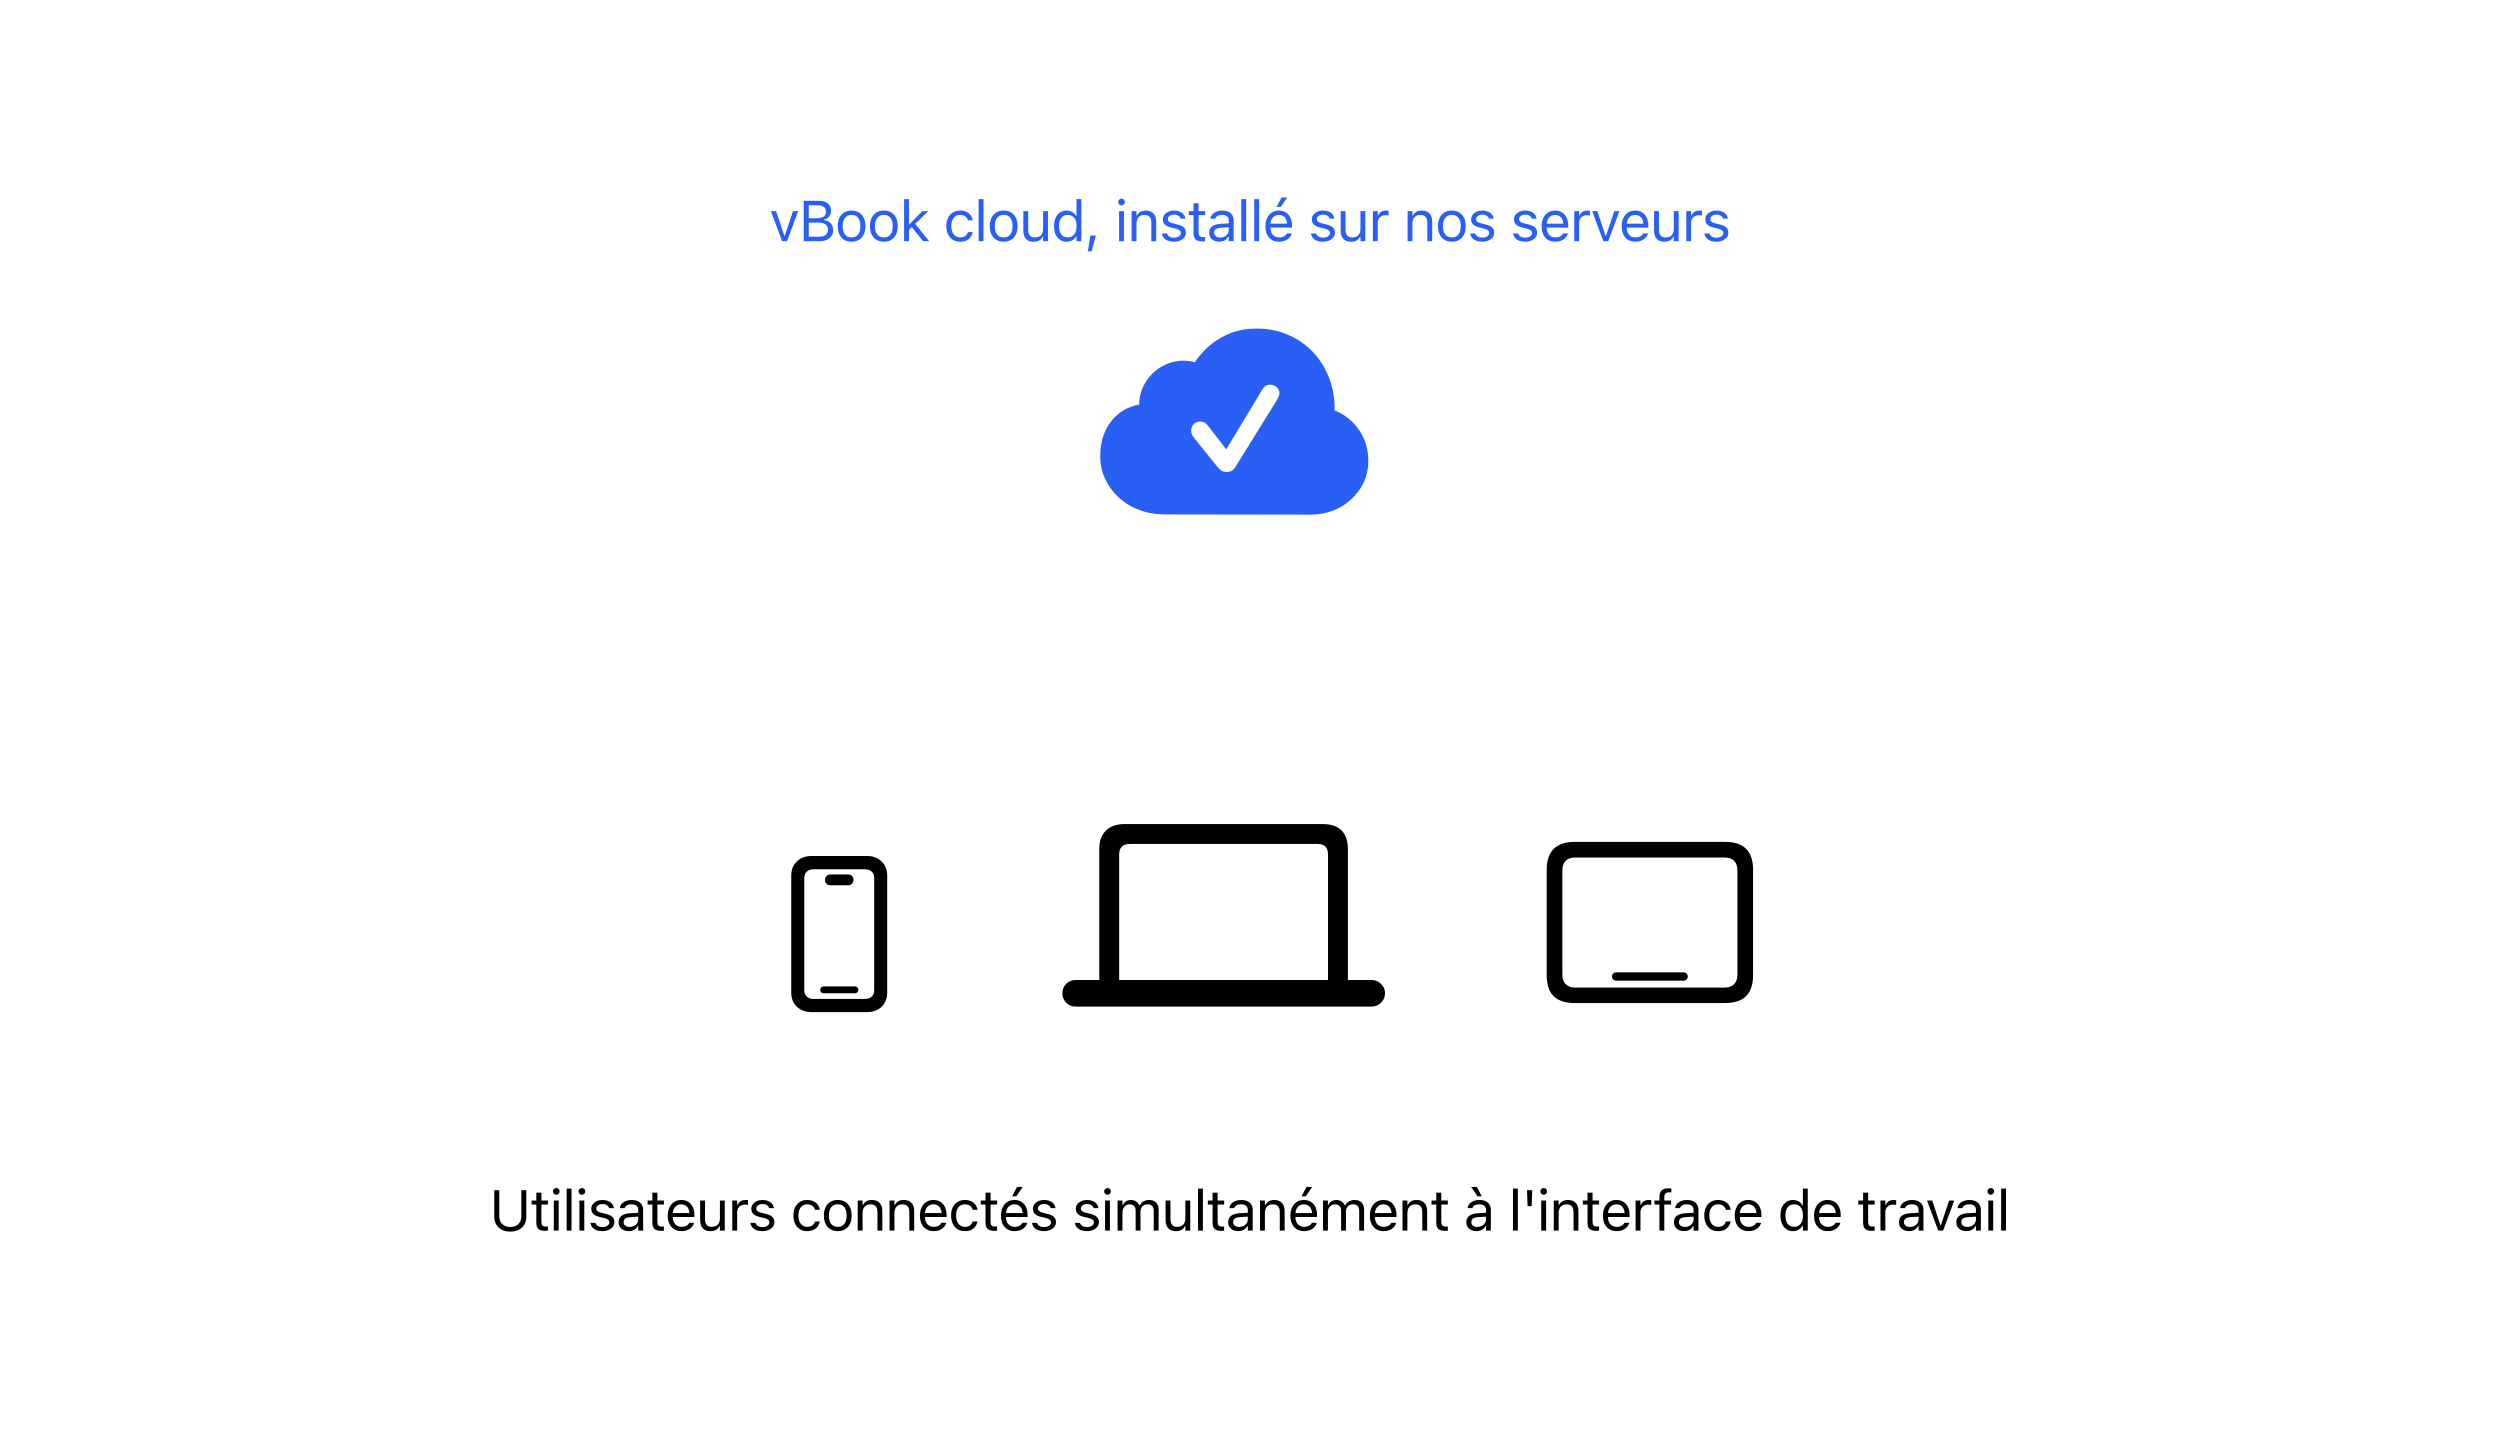 <?xml version="1.0" encoding="utf-8"?>
<svg xmlns="http://www.w3.org/2000/svg" width="560px" height="320px" viewBox="0 0 560 320" preserveAspectRatio="none">
  <defs>
    <clipPath id="clippath0" transform="">
      <path d="M 217.043 233.261 L 332.401 233.261 L 332.401 362.222 L 217.043 362.222 Z" style="fill: none; clip-rule: nonzero;"/>
    </clipPath>
    <clipPath id="clippath1" transform="">
      <path d="M 216.074 78.195 L 326.597 78.195 L 326.597 213.094 L 216.074 213.094 Z" style="fill: none; clip-rule: nonzero;"/>
    </clipPath>
    <clipPath id="clippath2" transform="">
      <path d="M 369.878 89.998 L 441.106 89.998 L 441.106 195.291 L 369.878 195.291 Z" style="fill: none; clip-rule: nonzero;"/>
    </clipPath>
    <clipPath id="clippath3" transform="">
      <path d="M 132.072 94.952 L 169.839 94.952 L 169.839 183.338 L 132.072 183.338 Z" style="fill: none; clip-rule: nonzero;"/>
    </clipPath>
    <clipPath id="clippath4" transform="">
      <path d="M 123.627 346.538 L 437.129 346.538 L 437.129 378.138 L 123.627 378.138 Z" style="fill: none; clip-rule: nonzero;"/>
    </clipPath>
    <clipPath id="clippath5" transform="">
      <path d="M 252.793 246.595 L 177.486 176.055 L 167.095 187.149 L 242.402 257.688 Z" style="fill: none; clip-rule: nonzero;"/>
    </clipPath>
    <clipPath id="clippath6" transform="" style="clip-path: url(&quot;#clippath5&quot;);">
      <path d="M 0 0 L 560.756 0 L 560.756 413.838 L 0 413.838 Z" style="fill: none; clip-rule: nonzero;"/>
    </clipPath>
    <clipPath id="clippath7" transform="">
      <path d="M 317.933 257.593 L 391.154 192.452 L 381.051 181.096 L 307.83 246.237 Z" style="fill: none; clip-rule: nonzero;"/>
    </clipPath>
    <clipPath id="clippath8" transform="" style="clip-path: url(&quot;#clippath7&quot;);">
      <path d="M 0 0 L 560.756 0 L 560.756 413.838 L 0 413.838 Z" style="fill: none; clip-rule: nonzero;"/>
    </clipPath>
    <clipPath id="clippath9" transform="">
      <path d="M 282.322 253.552 L 282.322 195.967 L 267.122 195.967 L 267.122 253.552 Z" style="fill: none; clip-rule: nonzero;"/>
    </clipPath>
    <clipPath id="clippath10" transform="" style="clip-path: url(&quot;#clippath9&quot;);">
      <path d="M 0 0 L 560.756 0 L 560.756 413.838 L 0 413.838 Z" style="fill: none; clip-rule: nonzero;"/>
    </clipPath>
    <clipPath id="clippath11" transform="">
      <path d="M 35.7 35.7 L 525.055 35.7 L 525.055 67.3 L 35.7 67.3 Z" style="fill: none; clip-rule: nonzero;"/>
    </clipPath>
  </defs>
  <g class="page-1" transform="matrix(0.713, 0, 0, -0.713, 80, 307.6)">
    <g transform="">
      <path d="M 217.043 233.261 L 332.401 233.261 L 332.401 362.222 L 217.043 362.222 Z" style="fill: none;"/>
    </g>
    <g style="clip-path: url(&quot;#clippath0&quot;);">
      <g transform="translate(227.465 272.108)">
        <path d="M 1 0.033 L 0.363 0.032 Q 0.304 0.032 0.252 0.012 Q 0.201 -0.007 0.163 -0.043 Q 0.125 -0.078 0.104 -0.124 Q 0.083 -0.17 0.083 -0.222 Q 0.083 -0.279 0.103 -0.327 Q 0.124 -0.375 0.162 -0.406 Q 0.2 -0.438 0.253 -0.447 Q 0.254 -0.497 0.276 -0.536 Q 0.297 -0.575 0.332 -0.601 Q 0.367 -0.626 0.409 -0.635 Q 0.452 -0.644 0.496 -0.632 Q 0.523 -0.673 0.563 -0.707 Q 0.603 -0.74 0.654 -0.76 Q 0.705 -0.779 0.767 -0.779 Q 0.838 -0.779 0.9 -0.753 Q 0.962 -0.727 1.009 -0.679 Q 1.055 -0.631 1.081 -0.566 Q 1.107 -0.5 1.106 -0.422 Q 1.152 -0.403 1.185 -0.37 Q 1.218 -0.336 1.236 -0.293 Q 1.253 -0.25 1.253 -0.201 Q 1.253 -0.152 1.234 -0.11 Q 1.215 -0.068 1.18 -0.036 Q 1.146 -0.003 1.1 0.015 Q 1.054 0.033 1 0.033 Z M 0.635 -0.153 Q 0.66 -0.153 0.673 -0.175 L 0.854 -0.467 Q 0.858 -0.474 0.861 -0.481 Q 0.865 -0.489 0.865 -0.497 Q 0.865 -0.513 0.853 -0.523 Q 0.841 -0.534 0.824 -0.534 Q 0.802 -0.534 0.79 -0.512 L 0.633 -0.252 L 0.554 -0.354 Q 0.541 -0.373 0.52 -0.373 Q 0.503 -0.373 0.491 -0.362 Q 0.48 -0.35 0.48 -0.333 Q 0.48 -0.318 0.491 -0.304 L 0.595 -0.175 Q 0.604 -0.164 0.613 -0.158 Q 0.623 -0.153 0.635 -0.153 Z" transform="matrix(72, 0, 0, -72, 0, 0)" style="fill: rgb(41, 95, 244); text-wrap-mode: nowrap;"/>
      </g>
    </g>
    <g transform="">
      <path d="M 216.074 78.195 L 326.597 78.195 L 326.597 213.094 L 216.074 213.094 Z" style="fill: none;"/>
    </g>
    <g style="clip-path: url(&quot;#clippath1&quot;);">
      <g transform="translate(212.687 118.795)">
        <path d="M 0.118 -0.008 Q 0.118 -0.031 0.134 -0.047 Q 0.15 -0.063 0.173 -0.063 L 0.272 -0.063 L 0.272 -0.61 Q 0.272 -0.661 0.301 -0.688 Q 0.329 -0.714 0.377 -0.714 L 1.205 -0.714 Q 1.256 -0.714 1.283 -0.688 Q 1.31 -0.661 1.31 -0.61 L 1.31 -0.063 L 1.409 -0.063 Q 1.432 -0.063 1.448 -0.047 Q 1.465 -0.031 1.465 -0.008 Q 1.465 0.016 1.448 0.032 Q 1.432 0.048 1.409 0.048 L 0.173 0.048 Q 0.15 0.048 0.134 0.032 Q 0.118 0.016 0.118 -0.008 Z M 0.355 -0.063 L 1.227 -0.063 L 1.227 -0.587 Q 1.227 -0.631 1.183 -0.631 L 0.4 -0.631 Q 0.355 -0.631 0.355 -0.587 Z" transform="matrix(75.248, 0, 0, -75.248, 0, 0)" style="text-wrap-mode: nowrap;"/>
      </g>
    </g>
    <g transform="">
      <path d="M 369.878 89.998 L 441.106 89.998 L 441.106 195.291 L 369.878 195.291 Z" style="fill: none;"/>
    </g>
    <g style="clip-path: url(&quot;#clippath2&quot;);">
      <g transform="translate(366.743 121.912)">
        <path d="M 0.487 -0.024 Q 0.478 -0.024 0.471 -0.03 Q 0.465 -0.036 0.465 -0.046 Q 0.465 -0.056 0.471 -0.062 Q 0.478 -0.068 0.487 -0.068 L 0.845 -0.068 Q 0.854 -0.068 0.86 -0.062 Q 0.867 -0.056 0.867 -0.046 Q 0.867 -0.036 0.86 -0.03 Q 0.854 -0.024 0.845 -0.024 Z M 0.266 0.095 Q 0.193 0.095 0.155 0.059 Q 0.118 0.022 0.118 -0.051 L 0.118 -0.614 Q 0.118 -0.687 0.155 -0.724 Q 0.193 -0.761 0.266 -0.761 L 1.065 -0.761 Q 1.14 -0.761 1.177 -0.724 Q 1.214 -0.687 1.214 -0.614 L 1.214 -0.051 Q 1.214 0.021 1.177 0.058 Q 1.14 0.095 1.065 0.095 Z M 0.27 0.013 L 1.062 0.013 Q 1.095 0.013 1.113 -0.005 Q 1.131 -0.022 1.131 -0.057 L 1.131 -0.608 Q 1.131 -0.643 1.113 -0.661 Q 1.095 -0.678 1.062 -0.678 L 0.27 -0.678 Q 0.236 -0.678 0.219 -0.661 Q 0.201 -0.643 0.201 -0.608 L 0.201 -0.057 Q 0.201 -0.022 0.219 -0.005 Q 0.237 0.013 0.27 0.013 Z" transform="matrix(59.15, 0, 0, -59.15, 0, 0)" style="text-wrap-mode: nowrap;"/>
      </g>
    </g>
    <g transform="">
      <path d="M 132.072 94.952 L 169.839 94.952 L 169.839 183.338 L 132.072 183.338 Z" style="fill: none;"/>
    </g>
    <g style="clip-path: url(&quot;#clippath3&quot;);">
      <g transform="translate(127.814 121.524)">
        <path d="M 0.304 0.164 Q 0.246 0.164 0.21 0.13 Q 0.174 0.096 0.174 0.04 L 0.174 -0.708 Q 0.174 -0.763 0.21 -0.797 Q 0.246 -0.832 0.304 -0.832 L 0.657 -0.832 Q 0.715 -0.832 0.75 -0.797 Q 0.786 -0.763 0.786 -0.708 L 0.786 0.04 Q 0.786 0.096 0.75 0.13 Q 0.715 0.164 0.657 0.164 Z M 0.316 0.08 L 0.644 0.08 Q 0.672 0.08 0.687 0.065 Q 0.703 0.05 0.703 0.023 L 0.703 -0.69 Q 0.703 -0.718 0.687 -0.732 Q 0.672 -0.747 0.644 -0.747 L 0.316 -0.747 Q 0.288 -0.747 0.273 -0.732 Q 0.257 -0.718 0.257 -0.69 L 0.257 0.023 Q 0.257 0.05 0.273 0.065 Q 0.288 0.08 0.316 0.08 Z M 0.381 0.044 Q 0.372 0.044 0.365 0.038 Q 0.359 0.032 0.359 0.022 Q 0.359 0.012 0.365 0.006 Q 0.372 0 0.381 0 L 0.579 0 Q 0.589 0 0.595 0.006 Q 0.602 0.012 0.602 0.022 Q 0.602 0.032 0.595 0.038 Q 0.589 0.044 0.579 0.044 Z M 0.423 -0.645 Q 0.409 -0.645 0.399 -0.655 Q 0.389 -0.665 0.389 -0.68 Q 0.389 -0.694 0.399 -0.704 Q 0.409 -0.714 0.423 -0.714 L 0.537 -0.714 Q 0.552 -0.714 0.562 -0.704 Q 0.571 -0.694 0.571 -0.68 Q 0.571 -0.665 0.562 -0.655 Q 0.552 -0.645 0.537 -0.645 Z" transform="matrix(49.25, 0, 0, -49.25, 0, 0)" style="text-wrap-mode: nowrap;"/>
      </g>
    </g>
    <g transform="">
      <path d="M 123.627 346.538 L 437.129 346.538 L 437.129 378.138 L 123.627 378.138 Z" style="fill: none;"/>
    </g>
    <g style="clip-path: url(&quot;#clippath4&quot;);">
      <g transform="translate(129.426 355.635)">
        <path d="M 0.227 0 L 0.032 -0.525 L 0.122 -0.525 L 0.266 -0.093 L 0.273 -0.093 L 0.417 -0.525 L 0.507 -0.525 L 0.313 0 Z M 0.648 0 L 0.648 -0.078 L 0.865 -0.078 Q 0.945 -0.078 0.986 -0.109 Q 1.027 -0.141 1.027 -0.202 L 1.027 -0.203 Q 1.027 -0.243 1.008 -0.271 Q 0.989 -0.298 0.951 -0.312 Q 0.913 -0.325 0.857 -0.325 L 0.648 -0.325 L 0.648 -0.401 L 0.832 -0.401 Q 0.912 -0.401 0.952 -0.429 Q 0.992 -0.458 0.992 -0.514 L 0.992 -0.515 Q 0.992 -0.568 0.956 -0.597 Q 0.92 -0.627 0.855 -0.627 L 0.648 -0.627 L 0.648 -0.705 L 0.873 -0.705 Q 0.938 -0.705 0.984 -0.683 Q 1.031 -0.662 1.056 -0.622 Q 1.081 -0.583 1.081 -0.529 L 1.081 -0.528 Q 1.081 -0.492 1.065 -0.459 Q 1.049 -0.427 1.021 -0.405 Q 0.994 -0.383 0.96 -0.377 L 0.96 -0.369 Q 1.008 -0.363 1.043 -0.34 Q 1.078 -0.317 1.098 -0.281 Q 1.117 -0.245 1.117 -0.198 L 1.117 -0.197 Q 1.117 -0.136 1.088 -0.092 Q 1.06 -0.047 1.007 -0.024 Q 0.953 0 0.878 0 Z M 0.604 0 L 0.604 -0.705 L 0.692 -0.705 L 0.692 0 Z M 1.439 0.009 Q 1.365 0.009 1.31 -0.024 Q 1.256 -0.057 1.226 -0.117 Q 1.197 -0.178 1.197 -0.262 L 1.197 -0.263 Q 1.197 -0.348 1.226 -0.408 Q 1.256 -0.469 1.31 -0.502 Q 1.365 -0.535 1.439 -0.535 Q 1.514 -0.535 1.568 -0.502 Q 1.622 -0.469 1.651 -0.408 Q 1.681 -0.348 1.681 -0.263 L 1.681 -0.262 Q 1.681 -0.178 1.651 -0.117 Q 1.622 -0.057 1.568 -0.024 Q 1.514 0.009 1.439 0.009 Z M 1.439 -0.066 Q 1.489 -0.066 1.523 -0.089 Q 1.557 -0.113 1.576 -0.156 Q 1.594 -0.2 1.594 -0.262 L 1.594 -0.263 Q 1.594 -0.326 1.576 -0.37 Q 1.557 -0.414 1.523 -0.437 Q 1.489 -0.459 1.439 -0.459 Q 1.389 -0.459 1.355 -0.436 Q 1.32 -0.413 1.302 -0.369 Q 1.283 -0.326 1.283 -0.263 L 1.283 -0.262 Q 1.283 -0.2 1.302 -0.156 Q 1.32 -0.113 1.355 -0.089 Q 1.389 -0.066 1.439 -0.066 Z M 2.003 0.009 Q 1.928 0.009 1.874 -0.024 Q 1.82 -0.057 1.79 -0.117 Q 1.76 -0.178 1.76 -0.262 L 1.76 -0.263 Q 1.76 -0.348 1.79 -0.408 Q 1.82 -0.469 1.874 -0.502 Q 1.928 -0.535 2.003 -0.535 Q 2.078 -0.535 2.132 -0.502 Q 2.186 -0.469 2.215 -0.408 Q 2.245 -0.348 2.245 -0.263 L 2.245 -0.262 Q 2.245 -0.178 2.215 -0.117 Q 2.186 -0.057 2.132 -0.024 Q 2.078 0.009 2.003 0.009 Z M 2.003 -0.066 Q 2.052 -0.066 2.087 -0.089 Q 2.121 -0.113 2.14 -0.156 Q 2.158 -0.2 2.158 -0.262 L 2.158 -0.263 Q 2.158 -0.326 2.14 -0.37 Q 2.121 -0.414 2.087 -0.437 Q 2.052 -0.459 2.003 -0.459 Q 1.953 -0.459 1.919 -0.436 Q 1.884 -0.413 1.866 -0.369 Q 1.847 -0.326 1.847 -0.263 L 1.847 -0.262 Q 1.847 -0.2 1.866 -0.156 Q 1.884 -0.113 1.919 -0.089 Q 1.953 -0.066 2.003 -0.066 Z M 2.356 0 L 2.356 -0.734 L 2.441 -0.734 L 2.441 0 Z M 2.687 0 L 2.482 -0.257 L 2.544 -0.312 L 2.793 0 Z M 2.429 -0.188 L 2.426 -0.296 L 2.448 -0.296 L 2.675 -0.525 L 2.778 -0.525 L 2.529 -0.284 L 2.509 -0.265 Z M 3.334 0.009 Q 3.261 0.009 3.207 -0.024 Q 3.153 -0.058 3.123 -0.119 Q 3.093 -0.181 3.093 -0.264 L 3.093 -0.265 Q 3.093 -0.347 3.123 -0.408 Q 3.152 -0.468 3.206 -0.501 Q 3.261 -0.535 3.334 -0.535 Q 3.398 -0.535 3.444 -0.512 Q 3.491 -0.49 3.518 -0.452 Q 3.546 -0.414 3.554 -0.367 L 3.554 -0.364 L 3.47 -0.364 L 3.47 -0.366 Q 3.46 -0.405 3.425 -0.432 Q 3.391 -0.459 3.334 -0.459 Q 3.287 -0.459 3.252 -0.436 Q 3.218 -0.412 3.199 -0.368 Q 3.18 -0.325 3.18 -0.265 L 3.18 -0.264 Q 3.18 -0.204 3.199 -0.159 Q 3.218 -0.115 3.253 -0.09 Q 3.287 -0.066 3.334 -0.066 Q 3.387 -0.066 3.421 -0.089 Q 3.454 -0.112 3.469 -0.156 L 3.47 -0.159 L 3.554 -0.16 L 3.553 -0.154 Q 3.542 -0.107 3.515 -0.07 Q 3.488 -0.033 3.443 -0.012 Q 3.398 0.009 3.334 0.009 Z M 3.657 0 L 3.657 -0.734 L 3.742 -0.734 L 3.742 0 Z M 4.094 0.009 Q 4.02 0.009 3.965 -0.024 Q 3.911 -0.057 3.881 -0.117 Q 3.852 -0.178 3.852 -0.262 L 3.852 -0.263 Q 3.852 -0.348 3.881 -0.408 Q 3.911 -0.469 3.965 -0.502 Q 4.02 -0.535 4.094 -0.535 Q 4.169 -0.535 4.223 -0.502 Q 4.277 -0.469 4.307 -0.408 Q 4.336 -0.348 4.336 -0.263 L 4.336 -0.262 Q 4.336 -0.178 4.307 -0.117 Q 4.277 -0.057 4.223 -0.024 Q 4.169 0.009 4.094 0.009 Z M 4.094 -0.066 Q 4.144 -0.066 4.178 -0.089 Q 4.213 -0.113 4.231 -0.156 Q 4.249 -0.2 4.249 -0.262 L 4.249 -0.263 Q 4.249 -0.326 4.231 -0.37 Q 4.213 -0.414 4.178 -0.437 Q 4.144 -0.459 4.094 -0.459 Q 4.045 -0.459 4.01 -0.436 Q 3.975 -0.413 3.957 -0.369 Q 3.939 -0.326 3.939 -0.263 L 3.939 -0.262 Q 3.939 -0.2 3.957 -0.156 Q 3.975 -0.113 4.01 -0.089 Q 4.045 -0.066 4.094 -0.066 Z M 4.618 0.009 Q 4.559 0.009 4.518 -0.013 Q 4.478 -0.036 4.458 -0.08 Q 4.437 -0.124 4.437 -0.185 L 4.437 -0.525 L 4.522 -0.525 L 4.522 -0.206 Q 4.522 -0.135 4.55 -0.101 Q 4.577 -0.066 4.64 -0.066 Q 4.675 -0.066 4.701 -0.076 Q 4.728 -0.086 4.746 -0.106 Q 4.764 -0.125 4.773 -0.153 Q 4.782 -0.18 4.782 -0.214 L 4.782 -0.525 L 4.867 -0.525 L 4.867 0 L 4.782 0 L 4.782 -0.078 L 4.774 -0.078 Q 4.762 -0.051 4.74 -0.031 Q 4.718 -0.011 4.687 -0.001 Q 4.657 0.009 4.618 0.009 Z M 5.193 0.009 Q 5.127 0.009 5.077 -0.024 Q 5.027 -0.058 5 -0.119 Q 4.973 -0.18 4.973 -0.262 L 4.973 -0.263 Q 4.973 -0.346 5 -0.407 Q 5.027 -0.468 5.077 -0.501 Q 5.127 -0.535 5.193 -0.535 Q 5.229 -0.535 5.261 -0.523 Q 5.293 -0.512 5.318 -0.491 Q 5.343 -0.471 5.357 -0.442 L 5.365 -0.442 L 5.365 -0.734 L 5.45 -0.734 L 5.45 0 L 5.365 0 L 5.365 -0.084 L 5.357 -0.084 Q 5.341 -0.055 5.317 -0.034 Q 5.292 -0.013 5.261 -0.002 Q 5.23 0.009 5.193 0.009 Z M 5.213 -0.066 Q 5.26 -0.066 5.295 -0.09 Q 5.329 -0.114 5.348 -0.158 Q 5.366 -0.202 5.366 -0.262 L 5.366 -0.263 Q 5.366 -0.324 5.348 -0.368 Q 5.329 -0.412 5.295 -0.436 Q 5.26 -0.459 5.213 -0.459 Q 5.165 -0.459 5.13 -0.436 Q 5.096 -0.412 5.078 -0.368 Q 5.06 -0.325 5.06 -0.263 L 5.06 -0.262 Q 5.06 -0.201 5.078 -0.157 Q 5.096 -0.113 5.13 -0.09 Q 5.165 -0.066 5.213 -0.066 Z M 5.564 0.177 L 5.607 -0.099 L 5.703 -0.099 L 5.627 0.177 Z M 6.108 0 L 6.108 -0.525 L 6.193 -0.525 L 6.193 0 Z M 6.151 -0.626 Q 6.127 -0.626 6.11 -0.644 Q 6.093 -0.661 6.093 -0.685 Q 6.093 -0.709 6.11 -0.726 Q 6.127 -0.743 6.151 -0.743 Q 6.175 -0.743 6.192 -0.726 Q 6.209 -0.709 6.209 -0.685 Q 6.209 -0.661 6.192 -0.644 Q 6.175 -0.626 6.151 -0.626 Z M 6.327 0 L 6.327 -0.525 L 6.412 -0.525 L 6.412 -0.447 L 6.419 -0.447 Q 6.439 -0.488 6.477 -0.511 Q 6.515 -0.535 6.572 -0.535 Q 6.661 -0.535 6.709 -0.484 Q 6.756 -0.434 6.756 -0.34 L 6.756 0 L 6.671 0 L 6.671 -0.32 Q 6.671 -0.391 6.641 -0.425 Q 6.611 -0.459 6.548 -0.459 Q 6.506 -0.459 6.476 -0.441 Q 6.445 -0.423 6.429 -0.39 Q 6.412 -0.357 6.412 -0.311 L 6.412 0 Z M 7.064 0.009 Q 7.006 0.009 6.961 -0.009 Q 6.916 -0.026 6.889 -0.059 Q 6.862 -0.091 6.857 -0.135 L 6.857 -0.135 L 6.944 -0.135 L 6.944 -0.135 Q 6.954 -0.102 6.985 -0.082 Q 7.016 -0.062 7.067 -0.062 Q 7.102 -0.062 7.129 -0.072 Q 7.157 -0.083 7.172 -0.101 Q 7.187 -0.119 7.187 -0.143 L 7.187 -0.144 Q 7.187 -0.17 7.166 -0.189 Q 7.145 -0.208 7.097 -0.22 L 7.015 -0.239 Q 6.966 -0.251 6.934 -0.27 Q 6.902 -0.289 6.887 -0.316 Q 6.872 -0.344 6.872 -0.381 L 6.872 -0.382 Q 6.872 -0.426 6.898 -0.46 Q 6.923 -0.495 6.967 -0.515 Q 7.012 -0.535 7.067 -0.535 Q 7.122 -0.535 7.165 -0.517 Q 7.208 -0.5 7.234 -0.468 Q 7.26 -0.436 7.265 -0.393 L 7.265 -0.393 L 7.182 -0.393 L 7.182 -0.393 Q 7.174 -0.425 7.144 -0.444 Q 7.115 -0.464 7.067 -0.464 Q 7.035 -0.464 7.011 -0.454 Q 6.987 -0.444 6.973 -0.427 Q 6.959 -0.409 6.959 -0.386 L 6.959 -0.385 Q 6.959 -0.367 6.968 -0.354 Q 6.977 -0.34 6.997 -0.33 Q 7.016 -0.319 7.047 -0.312 L 7.128 -0.292 Q 7.178 -0.28 7.21 -0.261 Q 7.243 -0.242 7.258 -0.215 Q 7.274 -0.187 7.274 -0.15 L 7.274 -0.149 Q 7.274 -0.102 7.247 -0.066 Q 7.219 -0.031 7.171 -0.011 Q 7.124 0.009 7.064 0.009 Z M 7.562 0.004 Q 7.481 0.004 7.445 -0.029 Q 7.408 -0.062 7.408 -0.136 L 7.408 -0.455 L 7.326 -0.455 L 7.326 -0.525 L 7.408 -0.525 L 7.408 -0.662 L 7.496 -0.662 L 7.496 -0.525 L 7.61 -0.525 L 7.61 -0.455 L 7.496 -0.455 L 7.496 -0.157 Q 7.496 -0.111 7.514 -0.091 Q 7.531 -0.071 7.572 -0.071 Q 7.583 -0.071 7.591 -0.071 Q 7.599 -0.072 7.61 -0.073 L 7.61 0 Q 7.599 0.001 7.586 0.003 Q 7.574 0.004 7.562 0.004 Z M 7.856 0.009 Q 7.806 0.009 7.766 -0.01 Q 7.727 -0.029 7.704 -0.064 Q 7.681 -0.099 7.681 -0.147 L 7.681 -0.148 Q 7.681 -0.194 7.703 -0.228 Q 7.726 -0.261 7.768 -0.28 Q 7.811 -0.299 7.872 -0.303 L 8.065 -0.314 L 8.065 -0.247 L 7.882 -0.235 Q 7.823 -0.231 7.795 -0.21 Q 7.768 -0.188 7.768 -0.149 L 7.768 -0.148 Q 7.768 -0.109 7.798 -0.087 Q 7.828 -0.064 7.874 -0.064 Q 7.917 -0.064 7.951 -0.082 Q 7.984 -0.099 8.004 -0.129 Q 8.023 -0.159 8.023 -0.196 L 8.023 -0.359 Q 8.023 -0.408 7.993 -0.434 Q 7.964 -0.459 7.905 -0.459 Q 7.857 -0.459 7.827 -0.442 Q 7.797 -0.425 7.787 -0.395 L 7.786 -0.393 L 7.702 -0.393 L 7.702 -0.396 Q 7.708 -0.437 7.736 -0.469 Q 7.764 -0.5 7.808 -0.517 Q 7.852 -0.535 7.908 -0.535 Q 7.972 -0.535 8.017 -0.514 Q 8.061 -0.493 8.084 -0.454 Q 8.108 -0.415 8.108 -0.36 L 8.108 0 L 8.023 0 L 8.023 -0.078 L 8.015 -0.078 Q 7.999 -0.05 7.975 -0.03 Q 7.951 -0.011 7.921 -0.001 Q 7.892 0.009 7.856 0.009 Z M 8.241 0 L 8.241 -0.734 L 8.326 -0.734 L 8.326 0 Z M 8.467 0 L 8.467 -0.734 L 8.552 -0.734 L 8.552 0 Z M 8.902 0.009 Q 8.827 0.009 8.774 -0.024 Q 8.72 -0.057 8.691 -0.118 Q 8.662 -0.178 8.662 -0.261 L 8.662 -0.261 Q 8.662 -0.343 8.691 -0.404 Q 8.72 -0.466 8.773 -0.5 Q 8.826 -0.535 8.897 -0.535 Q 8.969 -0.535 9.02 -0.502 Q 9.072 -0.469 9.1 -0.409 Q 9.127 -0.35 9.127 -0.271 L 9.127 -0.238 L 8.706 -0.238 L 8.706 -0.306 L 9.084 -0.306 L 9.042 -0.244 L 9.042 -0.278 Q 9.042 -0.34 9.023 -0.38 Q 9.005 -0.42 8.972 -0.439 Q 8.939 -0.459 8.897 -0.459 Q 8.854 -0.459 8.821 -0.438 Q 8.788 -0.418 8.768 -0.377 Q 8.749 -0.337 8.749 -0.278 L 8.749 -0.244 Q 8.749 -0.188 8.768 -0.148 Q 8.787 -0.109 8.822 -0.088 Q 8.857 -0.066 8.904 -0.066 Q 8.94 -0.066 8.966 -0.076 Q 8.993 -0.086 9.01 -0.101 Q 9.027 -0.116 9.034 -0.132 L 9.036 -0.137 L 9.121 -0.137 L 9.12 -0.133 Q 9.113 -0.105 9.096 -0.08 Q 9.078 -0.055 9.051 -0.035 Q 9.023 -0.015 8.986 -0.003 Q 8.949 0.009 8.902 0.009 Z M 8.93 -0.598 L 8.857 -0.598 L 8.943 -0.763 L 9.043 -0.763 Z M 9.666 0.009 Q 9.607 0.009 9.562 -0.009 Q 9.517 -0.026 9.49 -0.059 Q 9.463 -0.091 9.458 -0.135 L 9.458 -0.135 L 9.545 -0.135 L 9.545 -0.135 Q 9.556 -0.102 9.587 -0.082 Q 9.618 -0.062 9.668 -0.062 Q 9.704 -0.062 9.731 -0.072 Q 9.758 -0.083 9.773 -0.101 Q 9.789 -0.119 9.789 -0.143 L 9.789 -0.144 Q 9.789 -0.17 9.767 -0.189 Q 9.746 -0.208 9.698 -0.22 L 9.616 -0.239 Q 9.567 -0.251 9.535 -0.27 Q 9.503 -0.289 9.488 -0.316 Q 9.473 -0.344 9.473 -0.381 L 9.473 -0.382 Q 9.473 -0.426 9.499 -0.46 Q 9.524 -0.495 9.569 -0.515 Q 9.613 -0.535 9.669 -0.535 Q 9.724 -0.535 9.766 -0.517 Q 9.809 -0.5 9.835 -0.468 Q 9.861 -0.436 9.867 -0.393 L 9.867 -0.393 L 9.783 -0.393 L 9.783 -0.393 Q 9.775 -0.425 9.746 -0.444 Q 9.716 -0.464 9.668 -0.464 Q 9.637 -0.464 9.613 -0.454 Q 9.588 -0.444 9.574 -0.427 Q 9.56 -0.409 9.56 -0.386 L 9.56 -0.385 Q 9.56 -0.367 9.569 -0.354 Q 9.579 -0.34 9.598 -0.33 Q 9.617 -0.319 9.648 -0.312 L 9.729 -0.292 Q 9.779 -0.28 9.811 -0.261 Q 9.844 -0.242 9.86 -0.215 Q 9.876 -0.187 9.876 -0.15 L 9.876 -0.149 Q 9.876 -0.102 9.848 -0.066 Q 9.82 -0.031 9.773 -0.011 Q 9.725 0.009 9.666 0.009 Z M 10.157 0.009 Q 10.098 0.009 10.057 -0.013 Q 10.016 -0.036 9.996 -0.08 Q 9.976 -0.124 9.976 -0.185 L 9.976 -0.525 L 10.061 -0.525 L 10.061 -0.206 Q 10.061 -0.135 10.088 -0.101 Q 10.116 -0.066 10.179 -0.066 Q 10.213 -0.066 10.24 -0.076 Q 10.266 -0.086 10.285 -0.106 Q 10.303 -0.125 10.312 -0.153 Q 10.321 -0.18 10.321 -0.214 L 10.321 -0.525 L 10.406 -0.525 L 10.406 0 L 10.321 0 L 10.321 -0.078 L 10.313 -0.078 Q 10.3 -0.051 10.278 -0.031 Q 10.256 -0.011 10.226 -0.001 Q 10.195 0.009 10.157 0.009 Z M 10.538 0 L 10.538 -0.525 L 10.623 -0.525 L 10.623 -0.447 L 10.63 -0.447 Q 10.645 -0.489 10.681 -0.512 Q 10.717 -0.535 10.77 -0.535 Q 10.782 -0.535 10.794 -0.533 Q 10.805 -0.532 10.812 -0.531 L 10.812 -0.449 Q 10.799 -0.451 10.787 -0.452 Q 10.774 -0.454 10.76 -0.454 Q 10.72 -0.454 10.689 -0.438 Q 10.658 -0.422 10.64 -0.393 Q 10.623 -0.364 10.623 -0.326 L 10.623 0 Z M 11.144 0 L 11.144 -0.525 L 11.228 -0.525 L 11.228 -0.447 L 11.236 -0.447 Q 11.256 -0.488 11.294 -0.511 Q 11.332 -0.535 11.389 -0.535 Q 11.478 -0.535 11.526 -0.484 Q 11.573 -0.434 11.573 -0.34 L 11.573 0 L 11.488 0 L 11.488 -0.32 Q 11.488 -0.391 11.458 -0.425 Q 11.428 -0.459 11.365 -0.459 Q 11.323 -0.459 11.293 -0.441 Q 11.262 -0.423 11.245 -0.39 Q 11.228 -0.357 11.228 -0.311 L 11.228 0 Z M 11.916 0.009 Q 11.842 0.009 11.788 -0.024 Q 11.733 -0.057 11.704 -0.117 Q 11.674 -0.178 11.674 -0.262 L 11.674 -0.263 Q 11.674 -0.348 11.704 -0.408 Q 11.733 -0.469 11.788 -0.502 Q 11.842 -0.535 11.916 -0.535 Q 11.991 -0.535 12.045 -0.502 Q 12.099 -0.469 12.129 -0.408 Q 12.158 -0.348 12.158 -0.263 L 12.158 -0.262 Q 12.158 -0.178 12.129 -0.117 Q 12.099 -0.057 12.045 -0.024 Q 11.991 0.009 11.916 0.009 Z M 11.916 -0.066 Q 11.966 -0.066 12 -0.089 Q 12.035 -0.113 12.053 -0.156 Q 12.072 -0.2 12.072 -0.262 L 12.072 -0.263 Q 12.072 -0.326 12.053 -0.37 Q 12.035 -0.414 12 -0.437 Q 11.966 -0.459 11.916 -0.459 Q 11.867 -0.459 11.832 -0.436 Q 11.798 -0.413 11.779 -0.369 Q 11.761 -0.326 11.761 -0.263 L 11.761 -0.262 Q 11.761 -0.2 11.779 -0.156 Q 11.798 -0.113 11.832 -0.089 Q 11.867 -0.066 11.916 -0.066 Z M 12.445 0.009 Q 12.386 0.009 12.341 -0.009 Q 12.297 -0.026 12.269 -0.059 Q 12.242 -0.091 12.237 -0.135 L 12.237 -0.135 L 12.324 -0.135 L 12.324 -0.135 Q 12.335 -0.102 12.366 -0.082 Q 12.397 -0.062 12.447 -0.062 Q 12.483 -0.062 12.51 -0.072 Q 12.537 -0.083 12.553 -0.101 Q 12.568 -0.119 12.568 -0.143 L 12.568 -0.144 Q 12.568 -0.17 12.547 -0.189 Q 12.526 -0.208 12.477 -0.22 L 12.396 -0.239 Q 12.346 -0.251 12.315 -0.27 Q 12.283 -0.289 12.268 -0.316 Q 12.253 -0.344 12.253 -0.381 L 12.253 -0.382 Q 12.253 -0.426 12.278 -0.46 Q 12.304 -0.495 12.348 -0.515 Q 12.392 -0.535 12.448 -0.535 Q 12.503 -0.535 12.546 -0.517 Q 12.589 -0.5 12.614 -0.468 Q 12.64 -0.436 12.646 -0.393 L 12.646 -0.393 L 12.563 -0.393 L 12.563 -0.393 Q 12.555 -0.425 12.525 -0.444 Q 12.495 -0.464 12.447 -0.464 Q 12.416 -0.464 12.392 -0.454 Q 12.368 -0.444 12.354 -0.427 Q 12.34 -0.409 12.34 -0.386 L 12.34 -0.385 Q 12.34 -0.367 12.349 -0.354 Q 12.358 -0.34 12.377 -0.33 Q 12.397 -0.319 12.427 -0.312 L 12.508 -0.292 Q 12.558 -0.28 12.591 -0.261 Q 12.623 -0.242 12.639 -0.215 Q 12.655 -0.187 12.655 -0.15 L 12.655 -0.149 Q 12.655 -0.102 12.627 -0.066 Q 12.6 -0.031 12.552 -0.011 Q 12.505 0.009 12.445 0.009 Z M 13.194 0.009 Q 13.135 0.009 13.09 -0.009 Q 13.045 -0.026 13.018 -0.059 Q 12.991 -0.091 12.986 -0.135 L 12.986 -0.135 L 13.073 -0.135 L 13.073 -0.135 Q 13.084 -0.102 13.115 -0.082 Q 13.146 -0.062 13.196 -0.062 Q 13.232 -0.062 13.259 -0.072 Q 13.286 -0.083 13.301 -0.101 Q 13.317 -0.119 13.317 -0.143 L 13.317 -0.144 Q 13.317 -0.17 13.296 -0.189 Q 13.274 -0.208 13.226 -0.22 L 13.144 -0.239 Q 13.095 -0.251 13.063 -0.27 Q 13.032 -0.289 13.017 -0.316 Q 13.001 -0.344 13.001 -0.381 L 13.001 -0.382 Q 13.001 -0.426 13.027 -0.46 Q 13.053 -0.495 13.097 -0.515 Q 13.141 -0.535 13.197 -0.535 Q 13.252 -0.535 13.295 -0.517 Q 13.337 -0.5 13.363 -0.468 Q 13.389 -0.436 13.395 -0.393 L 13.395 -0.393 L 13.311 -0.393 L 13.311 -0.393 Q 13.304 -0.425 13.274 -0.444 Q 13.244 -0.464 13.196 -0.464 Q 13.165 -0.464 13.141 -0.454 Q 13.117 -0.444 13.102 -0.427 Q 13.088 -0.409 13.088 -0.386 L 13.088 -0.385 Q 13.088 -0.367 13.098 -0.354 Q 13.107 -0.34 13.126 -0.33 Q 13.145 -0.319 13.176 -0.312 L 13.257 -0.292 Q 13.307 -0.28 13.34 -0.261 Q 13.372 -0.242 13.388 -0.215 Q 13.404 -0.187 13.404 -0.15 L 13.404 -0.149 Q 13.404 -0.102 13.376 -0.066 Q 13.349 -0.031 13.301 -0.011 Q 13.253 0.009 13.194 0.009 Z M 13.723 0.009 Q 13.648 0.009 13.594 -0.024 Q 13.541 -0.057 13.512 -0.118 Q 13.483 -0.178 13.483 -0.261 L 13.483 -0.261 Q 13.483 -0.343 13.512 -0.404 Q 13.541 -0.466 13.594 -0.5 Q 13.647 -0.535 13.718 -0.535 Q 13.79 -0.535 13.841 -0.502 Q 13.893 -0.469 13.92 -0.409 Q 13.948 -0.35 13.948 -0.271 L 13.948 -0.238 L 13.527 -0.238 L 13.527 -0.306 L 13.905 -0.306 L 13.863 -0.244 L 13.863 -0.278 Q 13.863 -0.34 13.844 -0.38 Q 13.825 -0.42 13.793 -0.439 Q 13.76 -0.459 13.718 -0.459 Q 13.675 -0.459 13.642 -0.438 Q 13.609 -0.418 13.589 -0.377 Q 13.57 -0.337 13.57 -0.278 L 13.57 -0.244 Q 13.57 -0.188 13.589 -0.148 Q 13.608 -0.109 13.643 -0.088 Q 13.677 -0.066 13.725 -0.066 Q 13.761 -0.066 13.787 -0.076 Q 13.814 -0.086 13.831 -0.101 Q 13.848 -0.116 13.855 -0.132 L 13.857 -0.137 L 13.942 -0.137 L 13.941 -0.133 Q 13.934 -0.105 13.916 -0.08 Q 13.899 -0.055 13.872 -0.035 Q 13.844 -0.015 13.807 -0.003 Q 13.77 0.009 13.723 0.009 Z M 14.053 0 L 14.053 -0.525 L 14.138 -0.525 L 14.138 -0.447 L 14.145 -0.447 Q 14.16 -0.489 14.196 -0.512 Q 14.232 -0.535 14.285 -0.535 Q 14.297 -0.535 14.309 -0.533 Q 14.321 -0.532 14.327 -0.531 L 14.327 -0.449 Q 14.314 -0.451 14.302 -0.452 Q 14.289 -0.454 14.275 -0.454 Q 14.235 -0.454 14.204 -0.438 Q 14.173 -0.422 14.155 -0.393 Q 14.138 -0.364 14.138 -0.326 L 14.138 0 Z M 14.56 0 L 14.366 -0.525 L 14.456 -0.525 L 14.6 -0.093 L 14.607 -0.093 L 14.751 -0.525 L 14.841 -0.525 L 14.646 0 Z M 15.121 0.009 Q 15.046 0.009 14.992 -0.024 Q 14.938 -0.057 14.909 -0.118 Q 14.88 -0.178 14.88 -0.261 L 14.88 -0.261 Q 14.88 -0.343 14.909 -0.404 Q 14.938 -0.466 14.991 -0.5 Q 15.044 -0.535 15.116 -0.535 Q 15.187 -0.535 15.239 -0.502 Q 15.291 -0.469 15.318 -0.409 Q 15.346 -0.35 15.346 -0.271 L 15.346 -0.238 L 14.924 -0.238 L 14.924 -0.306 L 15.302 -0.306 L 15.26 -0.244 L 15.26 -0.278 Q 15.26 -0.34 15.242 -0.38 Q 15.223 -0.42 15.19 -0.439 Q 15.158 -0.459 15.115 -0.459 Q 15.073 -0.459 15.04 -0.438 Q 15.006 -0.418 14.987 -0.377 Q 14.967 -0.337 14.967 -0.278 L 14.967 -0.244 Q 14.967 -0.188 14.986 -0.148 Q 15.005 -0.109 15.04 -0.088 Q 15.075 -0.066 15.123 -0.066 Q 15.159 -0.066 15.185 -0.076 Q 15.211 -0.086 15.229 -0.101 Q 15.246 -0.116 15.252 -0.132 L 15.254 -0.137 L 15.339 -0.137 L 15.338 -0.133 Q 15.332 -0.105 15.314 -0.08 Q 15.297 -0.055 15.269 -0.035 Q 15.242 -0.015 15.205 -0.003 Q 15.167 0.009 15.121 0.009 Z M 15.626 0.009 Q 15.567 0.009 15.527 -0.013 Q 15.486 -0.036 15.466 -0.08 Q 15.446 -0.124 15.446 -0.185 L 15.446 -0.525 L 15.531 -0.525 L 15.531 -0.206 Q 15.531 -0.135 15.558 -0.101 Q 15.586 -0.066 15.649 -0.066 Q 15.683 -0.066 15.71 -0.076 Q 15.736 -0.086 15.754 -0.106 Q 15.772 -0.125 15.781 -0.153 Q 15.79 -0.18 15.79 -0.214 L 15.79 -0.525 L 15.875 -0.525 L 15.875 0 L 15.79 0 L 15.79 -0.078 L 15.783 -0.078 Q 15.77 -0.051 15.748 -0.031 Q 15.726 -0.011 15.695 -0.001 Q 15.665 0.009 15.626 0.009 Z M 16.008 0 L 16.008 -0.525 L 16.092 -0.525 L 16.092 -0.447 L 16.1 -0.447 Q 16.115 -0.489 16.151 -0.512 Q 16.187 -0.535 16.239 -0.535 Q 16.252 -0.535 16.263 -0.533 Q 16.275 -0.532 16.281 -0.531 L 16.281 -0.449 Q 16.269 -0.451 16.256 -0.452 Q 16.244 -0.454 16.23 -0.454 Q 16.19 -0.454 16.159 -0.438 Q 16.128 -0.422 16.11 -0.393 Q 16.092 -0.364 16.092 -0.326 L 16.092 0 Z M 16.532 0.009 Q 16.473 0.009 16.429 -0.009 Q 16.384 -0.026 16.357 -0.059 Q 16.329 -0.091 16.325 -0.135 L 16.325 -0.135 L 16.411 -0.135 L 16.411 -0.135 Q 16.422 -0.102 16.453 -0.082 Q 16.484 -0.062 16.535 -0.062 Q 16.57 -0.062 16.597 -0.072 Q 16.624 -0.083 16.64 -0.101 Q 16.655 -0.119 16.655 -0.143 L 16.655 -0.144 Q 16.655 -0.17 16.634 -0.189 Q 16.613 -0.208 16.564 -0.22 L 16.483 -0.239 Q 16.433 -0.251 16.402 -0.27 Q 16.37 -0.289 16.355 -0.316 Q 16.34 -0.344 16.34 -0.381 L 16.34 -0.382 Q 16.34 -0.426 16.365 -0.46 Q 16.391 -0.495 16.435 -0.515 Q 16.479 -0.535 16.535 -0.535 Q 16.59 -0.535 16.633 -0.517 Q 16.676 -0.5 16.702 -0.468 Q 16.727 -0.436 16.733 -0.393 L 16.733 -0.393 L 16.65 -0.393 L 16.65 -0.393 Q 16.642 -0.425 16.612 -0.444 Q 16.582 -0.464 16.535 -0.464 Q 16.503 -0.464 16.479 -0.454 Q 16.455 -0.444 16.441 -0.427 Q 16.427 -0.409 16.427 -0.386 L 16.427 -0.385 Q 16.427 -0.367 16.436 -0.354 Q 16.445 -0.34 16.464 -0.33 Q 16.484 -0.319 16.515 -0.312 L 16.596 -0.292 Q 16.645 -0.28 16.678 -0.261 Q 16.71 -0.242 16.726 -0.215 Q 16.742 -0.187 16.742 -0.15 L 16.742 -0.149 Q 16.742 -0.102 16.714 -0.066 Q 16.687 -0.031 16.639 -0.011 Q 16.592 0.009 16.532 0.009 Z" transform="matrix(18, 0, 0, -18, 0, 0)" style="fill: rgb(41, 95, 244); text-wrap-mode: nowrap;"/>
      </g>
    </g>
    <g transform="">
      <path d="M 252.793 246.595 L 177.486 176.055 L 167.095 187.149 L 242.402 257.688 Z" style="fill: none;"/>
    </g>
    <g style="clip-path: url(&quot;#clippath5&quot;);">
      <g transform="">
        <path d="M 0 0 L 560.756 0 L 560.756 413.838 L 0 413.838 Z" style="fill: none;"/>
      </g>
    </g>
    <g style="clip-path: url(&quot;#clippath6&quot;);">
      <g transform="matrix(-0.73 -0.684 -0.684 0.73 246.868 251.458)">
        <path d="M 0 0 L 87.984 0 L 89.484 0" style="fill: none; stroke: rgb(66, 114, 255); stroke-opacity: 1; stroke-miterlimit: 4; stroke-width: 3px; stroke-dashoffset: 0px;"/>
      </g>
    </g>
    <g style="clip-path: url(&quot;#clippath6&quot;);">
      <g transform="">
        <path d="M 178.142 196.126 L 173.02 182.286 L 187.166 186.492 Z M 178.142 196.126" style="fill: rgb(66, 114, 255); fill-opacity: 1;"/>
      </g>
    </g>
    <g transform="">
      <path d="M 317.933 257.593 L 391.154 192.452 L 381.051 181.096 L 307.83 246.237 Z" style="fill: none;"/>
    </g>
    <g style="clip-path: url(&quot;#clippath7&quot;);">
      <g transform="">
        <path d="M 0 0 L 560.756 0 L 560.756 413.838 L 0 413.838 Z" style="fill: none;"/>
      </g>
    </g>
    <g style="clip-path: url(&quot;#clippath8&quot;);">
      <g transform="matrix(0.747 -0.665 -0.665 -0.747 313.628 251.25)">
        <path d="M 0 0 L 82.803 0 L 84.303 0" style="fill: none; stroke: rgb(66, 114, 255); stroke-opacity: 1; stroke-miterlimit: 4; stroke-width: 3px; stroke-dashoffset: 0px;"/>
      </g>
    </g>
    <g style="clip-path: url(&quot;#clippath8&quot;);">
      <g transform="">
        <path d="M 371.106 191.281 L 385.355 187.439 L 379.88 201.143 Z M 371.106 191.281" style="fill: rgb(66, 114, 255); fill-opacity: 1;"/>
      </g>
    </g>
    <g transform="">
      <path d="M 282.322 253.552 L 282.322 195.967 L 267.122 195.967 L 267.122 253.552 Z" style="fill: none;"/>
    </g>
    <g style="clip-path: url(&quot;#clippath9&quot;);">
      <g transform="">
        <path d="M 0 0 L 560.756 0 L 560.756 413.838 L 0 413.838 Z" style="fill: none;"/>
      </g>
    </g>
    <g style="clip-path: url(&quot;#clippath10&quot;);">
      <g transform="matrix(0 -1 -1 0 274.722 252.552)">
        <path d="M 0 0 L 42.386 0 L 43.886 0" style="fill: none; stroke: rgb(66, 114, 255); stroke-opacity: 1; stroke-miterlimit: 4; stroke-width: 3px; stroke-dashoffset: 0px;"/>
      </g>
    </g>
    <g style="clip-path: url(&quot;#clippath10&quot;);">
      <g transform="">
        <path d="M 268.122 210.167 L 274.722 196.967 L 281.322 210.167 Z M 268.122 210.167" style="fill: rgb(66, 114, 255); fill-opacity: 1;"/>
      </g>
    </g>
    <g transform="">
      <path d="M 35.7 35.7 L 525.055 35.7 L 525.055 67.3 L 35.7 67.3 Z" style="fill: none;"/>
    </g>
    <g style="clip-path: url(&quot;#clippath11&quot;);">
      <g transform="translate(41.5 44.797)">
        <path d="M 0.368 0.017 Q 0.281 0.017 0.218 -0.016 Q 0.155 -0.049 0.122 -0.107 Q 0.088 -0.166 0.088 -0.242 L 0.088 -0.705 L 0.176 -0.705 L 0.176 -0.248 Q 0.176 -0.194 0.198 -0.153 Q 0.221 -0.111 0.264 -0.088 Q 0.307 -0.064 0.368 -0.064 Q 0.429 -0.064 0.472 -0.088 Q 0.515 -0.111 0.537 -0.153 Q 0.56 -0.194 0.56 -0.248 L 0.56 -0.705 L 0.647 -0.705 L 0.647 -0.242 Q 0.647 -0.166 0.614 -0.107 Q 0.581 -0.049 0.518 -0.016 Q 0.456 0.017 0.368 0.017 Z M 0.975 0.004 Q 0.895 0.004 0.858 -0.029 Q 0.822 -0.062 0.822 -0.136 L 0.822 -0.455 L 0.739 -0.455 L 0.739 -0.525 L 0.822 -0.525 L 0.822 -0.662 L 0.91 -0.662 L 0.91 -0.525 L 1.024 -0.525 L 1.024 -0.455 L 0.91 -0.455 L 0.91 -0.157 Q 0.91 -0.111 0.927 -0.091 Q 0.945 -0.071 0.985 -0.071 Q 0.997 -0.071 1.005 -0.071 Q 1.013 -0.072 1.024 -0.073 L 1.024 0 Q 1.012 0.001 1 0.003 Q 0.988 0.004 0.975 0.004 Z M 1.127 0 L 1.127 -0.525 L 1.212 -0.525 L 1.212 0 Z M 1.17 -0.626 Q 1.146 -0.626 1.129 -0.644 Q 1.112 -0.661 1.112 -0.685 Q 1.112 -0.709 1.129 -0.726 Q 1.146 -0.743 1.17 -0.743 Q 1.194 -0.743 1.212 -0.726 Q 1.229 -0.709 1.229 -0.685 Q 1.229 -0.661 1.212 -0.644 Q 1.194 -0.626 1.17 -0.626 Z M 1.351 0 L 1.351 -0.734 L 1.436 -0.734 L 1.436 0 Z M 1.574 0 L 1.574 -0.525 L 1.659 -0.525 L 1.659 0 Z M 1.617 -0.626 Q 1.593 -0.626 1.576 -0.644 Q 1.559 -0.661 1.559 -0.685 Q 1.559 -0.709 1.576 -0.726 Q 1.593 -0.743 1.617 -0.743 Q 1.641 -0.743 1.659 -0.726 Q 1.676 -0.709 1.676 -0.685 Q 1.676 -0.661 1.659 -0.644 Q 1.641 -0.626 1.617 -0.626 Z M 1.974 0.009 Q 1.915 0.009 1.87 -0.009 Q 1.825 -0.026 1.798 -0.059 Q 1.771 -0.091 1.766 -0.135 L 1.766 -0.135 L 1.853 -0.135 L 1.853 -0.135 Q 1.864 -0.102 1.895 -0.082 Q 1.926 -0.062 1.976 -0.062 Q 2.012 -0.062 2.039 -0.072 Q 2.066 -0.083 2.081 -0.101 Q 2.097 -0.119 2.097 -0.143 L 2.097 -0.144 Q 2.097 -0.17 2.076 -0.189 Q 2.054 -0.208 2.006 -0.22 L 1.924 -0.239 Q 1.875 -0.251 1.843 -0.27 Q 1.812 -0.289 1.797 -0.316 Q 1.781 -0.344 1.781 -0.381 L 1.781 -0.382 Q 1.781 -0.426 1.807 -0.46 Q 1.833 -0.495 1.877 -0.515 Q 1.921 -0.535 1.977 -0.535 Q 2.032 -0.535 2.075 -0.517 Q 2.117 -0.5 2.143 -0.468 Q 2.169 -0.436 2.175 -0.393 L 2.175 -0.393 L 2.091 -0.393 L 2.091 -0.393 Q 2.084 -0.425 2.054 -0.444 Q 2.024 -0.464 1.976 -0.464 Q 1.945 -0.464 1.921 -0.454 Q 1.897 -0.444 1.882 -0.427 Q 1.868 -0.409 1.868 -0.386 L 1.868 -0.385 Q 1.868 -0.367 1.878 -0.354 Q 1.887 -0.34 1.906 -0.33 Q 1.925 -0.319 1.956 -0.312 L 2.037 -0.292 Q 2.087 -0.28 2.12 -0.261 Q 2.152 -0.242 2.168 -0.215 Q 2.184 -0.187 2.184 -0.15 L 2.184 -0.149 Q 2.184 -0.102 2.156 -0.066 Q 2.129 -0.031 2.081 -0.011 Q 2.033 0.009 1.974 0.009 Z M 2.434 0.009 Q 2.384 0.009 2.344 -0.01 Q 2.304 -0.029 2.281 -0.064 Q 2.258 -0.099 2.258 -0.147 L 2.258 -0.148 Q 2.258 -0.194 2.281 -0.228 Q 2.303 -0.261 2.346 -0.28 Q 2.389 -0.299 2.45 -0.303 L 2.643 -0.314 L 2.643 -0.247 L 2.46 -0.235 Q 2.4 -0.231 2.373 -0.21 Q 2.345 -0.188 2.345 -0.149 L 2.345 -0.148 Q 2.345 -0.109 2.375 -0.087 Q 2.405 -0.064 2.451 -0.064 Q 2.495 -0.064 2.528 -0.082 Q 2.562 -0.099 2.581 -0.129 Q 2.601 -0.159 2.601 -0.196 L 2.601 -0.359 Q 2.601 -0.408 2.571 -0.434 Q 2.542 -0.459 2.482 -0.459 Q 2.435 -0.459 2.405 -0.442 Q 2.375 -0.425 2.364 -0.395 L 2.364 -0.393 L 2.279 -0.393 L 2.28 -0.396 Q 2.286 -0.437 2.314 -0.469 Q 2.341 -0.5 2.385 -0.517 Q 2.429 -0.535 2.485 -0.535 Q 2.55 -0.535 2.594 -0.514 Q 2.639 -0.493 2.662 -0.454 Q 2.686 -0.415 2.686 -0.36 L 2.686 0 L 2.601 0 L 2.601 -0.078 L 2.593 -0.078 Q 2.576 -0.05 2.553 -0.03 Q 2.529 -0.011 2.499 -0.001 Q 2.469 0.009 2.434 0.009 Z M 3 0.004 Q 2.92 0.004 2.883 -0.029 Q 2.847 -0.062 2.847 -0.136 L 2.847 -0.455 L 2.764 -0.455 L 2.764 -0.525 L 2.847 -0.525 L 2.847 -0.662 L 2.935 -0.662 L 2.935 -0.525 L 3.049 -0.525 L 3.049 -0.455 L 2.935 -0.455 L 2.935 -0.157 Q 2.935 -0.111 2.952 -0.091 Q 2.97 -0.071 3.01 -0.071 Q 3.022 -0.071 3.03 -0.071 Q 3.038 -0.072 3.049 -0.073 L 3.049 0 Q 3.037 0.001 3.025 0.003 Q 3.013 0.004 3 0.004 Z M 3.356 0.009 Q 3.281 0.009 3.228 -0.024 Q 3.174 -0.057 3.145 -0.118 Q 3.116 -0.178 3.116 -0.261 L 3.116 -0.261 Q 3.116 -0.343 3.145 -0.404 Q 3.174 -0.466 3.227 -0.5 Q 3.28 -0.535 3.351 -0.535 Q 3.423 -0.535 3.474 -0.502 Q 3.526 -0.469 3.554 -0.409 Q 3.581 -0.35 3.581 -0.271 L 3.581 -0.238 L 3.16 -0.238 L 3.16 -0.306 L 3.538 -0.306 L 3.496 -0.244 L 3.496 -0.278 Q 3.496 -0.34 3.477 -0.38 Q 3.459 -0.42 3.426 -0.439 Q 3.393 -0.459 3.351 -0.459 Q 3.308 -0.459 3.275 -0.438 Q 3.242 -0.418 3.222 -0.377 Q 3.203 -0.337 3.203 -0.278 L 3.203 -0.244 Q 3.203 -0.188 3.222 -0.148 Q 3.241 -0.109 3.276 -0.088 Q 3.311 -0.066 3.358 -0.066 Q 3.394 -0.066 3.42 -0.076 Q 3.447 -0.086 3.464 -0.101 Q 3.481 -0.116 3.488 -0.132 L 3.49 -0.137 L 3.575 -0.137 L 3.574 -0.133 Q 3.567 -0.105 3.55 -0.08 Q 3.532 -0.055 3.505 -0.035 Q 3.477 -0.015 3.44 -0.003 Q 3.403 0.009 3.356 0.009 Z M 3.862 0.009 Q 3.803 0.009 3.762 -0.013 Q 3.722 -0.036 3.702 -0.08 Q 3.681 -0.124 3.681 -0.185 L 3.681 -0.525 L 3.766 -0.525 L 3.766 -0.206 Q 3.766 -0.135 3.794 -0.101 Q 3.821 -0.066 3.884 -0.066 Q 3.919 -0.066 3.945 -0.076 Q 3.972 -0.086 3.99 -0.106 Q 4.008 -0.125 4.017 -0.153 Q 4.026 -0.18 4.026 -0.214 L 4.026 -0.525 L 4.111 -0.525 L 4.111 0 L 4.026 0 L 4.026 -0.078 L 4.018 -0.078 Q 4.005 -0.051 3.983 -0.031 Q 3.962 -0.011 3.931 -0.001 Q 3.9 0.009 3.862 0.009 Z M 4.242 0 L 4.242 -0.525 L 4.327 -0.525 L 4.327 -0.447 L 4.334 -0.447 Q 4.35 -0.489 4.385 -0.512 Q 4.421 -0.535 4.474 -0.535 Q 4.486 -0.535 4.498 -0.533 Q 4.51 -0.532 4.516 -0.531 L 4.516 -0.449 Q 4.503 -0.451 4.491 -0.452 Q 4.478 -0.454 4.464 -0.454 Q 4.424 -0.454 4.393 -0.438 Q 4.362 -0.422 4.345 -0.393 Q 4.327 -0.364 4.327 -0.326 L 4.327 0 Z M 4.767 0.009 Q 4.708 0.009 4.663 -0.009 Q 4.618 -0.026 4.591 -0.059 Q 4.564 -0.091 4.559 -0.135 L 4.559 -0.135 L 4.646 -0.135 L 4.646 -0.135 Q 4.657 -0.102 4.688 -0.082 Q 4.719 -0.062 4.769 -0.062 Q 4.805 -0.062 4.832 -0.072 Q 4.859 -0.083 4.874 -0.101 Q 4.89 -0.119 4.89 -0.143 L 4.89 -0.144 Q 4.89 -0.17 4.869 -0.189 Q 4.847 -0.208 4.799 -0.22 L 4.717 -0.239 Q 4.668 -0.251 4.636 -0.27 Q 4.605 -0.289 4.59 -0.316 Q 4.574 -0.344 4.574 -0.381 L 4.574 -0.382 Q 4.574 -0.426 4.6 -0.46 Q 4.626 -0.495 4.67 -0.515 Q 4.714 -0.535 4.77 -0.535 Q 4.825 -0.535 4.868 -0.517 Q 4.91 -0.5 4.936 -0.468 Q 4.962 -0.436 4.968 -0.393 L 4.968 -0.393 L 4.884 -0.393 L 4.884 -0.393 Q 4.877 -0.425 4.847 -0.444 Q 4.817 -0.464 4.769 -0.464 Q 4.738 -0.464 4.714 -0.454 Q 4.69 -0.444 4.675 -0.427 Q 4.661 -0.409 4.661 -0.386 L 4.661 -0.385 Q 4.661 -0.367 4.671 -0.354 Q 4.68 -0.34 4.699 -0.33 Q 4.718 -0.319 4.749 -0.312 L 4.83 -0.292 Q 4.88 -0.28 4.913 -0.261 Q 4.945 -0.242 4.961 -0.215 Q 4.977 -0.187 4.977 -0.15 L 4.977 -0.149 Q 4.977 -0.102 4.949 -0.066 Q 4.922 -0.031 4.874 -0.011 Q 4.826 0.009 4.767 0.009 Z M 5.55 0.009 Q 5.476 0.009 5.422 -0.024 Q 5.368 -0.058 5.339 -0.119 Q 5.309 -0.181 5.309 -0.264 L 5.309 -0.265 Q 5.309 -0.347 5.338 -0.408 Q 5.368 -0.468 5.422 -0.501 Q 5.476 -0.535 5.549 -0.535 Q 5.613 -0.535 5.66 -0.512 Q 5.706 -0.49 5.734 -0.452 Q 5.762 -0.414 5.769 -0.367 L 5.77 -0.364 L 5.686 -0.364 L 5.685 -0.366 Q 5.675 -0.405 5.641 -0.432 Q 5.606 -0.459 5.549 -0.459 Q 5.503 -0.459 5.468 -0.436 Q 5.433 -0.412 5.414 -0.368 Q 5.396 -0.325 5.396 -0.265 L 5.396 -0.264 Q 5.396 -0.204 5.415 -0.159 Q 5.434 -0.115 5.468 -0.09 Q 5.503 -0.066 5.549 -0.066 Q 5.603 -0.066 5.636 -0.089 Q 5.67 -0.112 5.685 -0.156 L 5.686 -0.159 L 5.77 -0.16 L 5.769 -0.154 Q 5.758 -0.107 5.731 -0.07 Q 5.703 -0.033 5.658 -0.012 Q 5.613 0.009 5.55 0.009 Z M 6.083 0.009 Q 6.009 0.009 5.954 -0.024 Q 5.9 -0.057 5.87 -0.117 Q 5.841 -0.178 5.841 -0.262 L 5.841 -0.263 Q 5.841 -0.348 5.87 -0.408 Q 5.9 -0.469 5.954 -0.502 Q 6.009 -0.535 6.083 -0.535 Q 6.158 -0.535 6.212 -0.502 Q 6.266 -0.469 6.296 -0.408 Q 6.325 -0.348 6.325 -0.263 L 6.325 -0.262 Q 6.325 -0.178 6.296 -0.117 Q 6.266 -0.057 6.212 -0.024 Q 6.158 0.009 6.083 0.009 Z M 6.083 -0.066 Q 6.133 -0.066 6.167 -0.089 Q 6.202 -0.113 6.22 -0.156 Q 6.238 -0.2 6.238 -0.262 L 6.238 -0.263 Q 6.238 -0.326 6.22 -0.37 Q 6.202 -0.414 6.167 -0.437 Q 6.133 -0.459 6.083 -0.459 Q 6.034 -0.459 5.999 -0.436 Q 5.964 -0.413 5.946 -0.369 Q 5.928 -0.326 5.928 -0.263 L 5.928 -0.262 Q 5.928 -0.2 5.946 -0.156 Q 5.964 -0.113 5.999 -0.089 Q 6.034 -0.066 6.083 -0.066 Z M 6.431 0 L 6.431 -0.525 L 6.516 -0.525 L 6.516 -0.447 L 6.523 -0.447 Q 6.543 -0.488 6.581 -0.511 Q 6.619 -0.535 6.677 -0.535 Q 6.766 -0.535 6.813 -0.484 Q 6.861 -0.434 6.861 -0.34 L 6.861 0 L 6.776 0 L 6.776 -0.32 Q 6.776 -0.391 6.746 -0.425 Q 6.716 -0.459 6.653 -0.459 Q 6.611 -0.459 6.58 -0.441 Q 6.55 -0.423 6.533 -0.39 Q 6.516 -0.357 6.516 -0.311 L 6.516 0 Z M 6.987 0 L 6.987 -0.525 L 7.072 -0.525 L 7.072 -0.447 L 7.079 -0.447 Q 7.099 -0.488 7.137 -0.511 Q 7.175 -0.535 7.233 -0.535 Q 7.322 -0.535 7.369 -0.484 Q 7.417 -0.434 7.417 -0.34 L 7.417 0 L 7.332 0 L 7.332 -0.32 Q 7.332 -0.391 7.302 -0.425 Q 7.272 -0.459 7.209 -0.459 Q 7.167 -0.459 7.136 -0.441 Q 7.106 -0.423 7.089 -0.39 Q 7.072 -0.357 7.072 -0.311 L 7.072 0 Z M 7.757 0.009 Q 7.682 0.009 7.629 -0.024 Q 7.575 -0.057 7.546 -0.118 Q 7.517 -0.178 7.517 -0.261 L 7.517 -0.261 Q 7.517 -0.343 7.546 -0.404 Q 7.575 -0.466 7.628 -0.5 Q 7.681 -0.535 7.752 -0.535 Q 7.824 -0.535 7.875 -0.502 Q 7.927 -0.469 7.955 -0.409 Q 7.982 -0.35 7.982 -0.271 L 7.982 -0.238 L 7.561 -0.238 L 7.561 -0.306 L 7.939 -0.306 L 7.897 -0.244 L 7.897 -0.278 Q 7.897 -0.34 7.878 -0.38 Q 7.86 -0.42 7.827 -0.439 Q 7.794 -0.459 7.752 -0.459 Q 7.709 -0.459 7.676 -0.438 Q 7.643 -0.418 7.623 -0.377 Q 7.604 -0.337 7.604 -0.278 L 7.604 -0.244 Q 7.604 -0.188 7.623 -0.148 Q 7.642 -0.109 7.677 -0.088 Q 7.712 -0.066 7.759 -0.066 Q 7.795 -0.066 7.821 -0.076 Q 7.848 -0.086 7.865 -0.101 Q 7.882 -0.116 7.889 -0.132 L 7.891 -0.137 L 7.976 -0.137 L 7.975 -0.133 Q 7.968 -0.105 7.951 -0.08 Q 7.933 -0.055 7.906 -0.035 Q 7.878 -0.015 7.841 -0.003 Q 7.804 0.009 7.757 0.009 Z M 8.302 0.009 Q 8.228 0.009 8.174 -0.024 Q 8.12 -0.058 8.091 -0.119 Q 8.061 -0.181 8.061 -0.264 L 8.061 -0.265 Q 8.061 -0.347 8.09 -0.408 Q 8.12 -0.468 8.174 -0.501 Q 8.228 -0.535 8.301 -0.535 Q 8.365 -0.535 8.412 -0.512 Q 8.458 -0.49 8.486 -0.452 Q 8.514 -0.414 8.521 -0.367 L 8.522 -0.364 L 8.438 -0.364 L 8.437 -0.366 Q 8.427 -0.405 8.393 -0.432 Q 8.358 -0.459 8.301 -0.459 Q 8.255 -0.459 8.22 -0.436 Q 8.185 -0.412 8.166 -0.368 Q 8.148 -0.325 8.148 -0.265 L 8.148 -0.264 Q 8.148 -0.204 8.167 -0.159 Q 8.186 -0.115 8.22 -0.09 Q 8.255 -0.066 8.301 -0.066 Q 8.355 -0.066 8.388 -0.089 Q 8.422 -0.112 8.437 -0.156 L 8.438 -0.159 L 8.522 -0.16 L 8.521 -0.154 Q 8.51 -0.107 8.483 -0.07 Q 8.455 -0.033 8.41 -0.012 Q 8.365 0.009 8.302 0.009 Z M 8.815 0.004 Q 8.735 0.004 8.698 -0.029 Q 8.662 -0.062 8.662 -0.136 L 8.662 -0.455 L 8.579 -0.455 L 8.579 -0.525 L 8.662 -0.525 L 8.662 -0.662 L 8.75 -0.662 L 8.75 -0.525 L 8.864 -0.525 L 8.864 -0.455 L 8.75 -0.455 L 8.75 -0.157 Q 8.75 -0.111 8.767 -0.091 Q 8.785 -0.071 8.825 -0.071 Q 8.837 -0.071 8.845 -0.071 Q 8.853 -0.072 8.864 -0.073 L 8.864 0 Q 8.852 0.001 8.84 0.003 Q 8.828 0.004 8.815 0.004 Z M 9.171 0.009 Q 9.096 0.009 9.043 -0.024 Q 8.989 -0.057 8.96 -0.118 Q 8.931 -0.178 8.931 -0.261 L 8.931 -0.261 Q 8.931 -0.343 8.96 -0.404 Q 8.989 -0.466 9.042 -0.5 Q 9.095 -0.535 9.166 -0.535 Q 9.238 -0.535 9.289 -0.502 Q 9.341 -0.469 9.369 -0.409 Q 9.396 -0.35 9.396 -0.271 L 9.396 -0.238 L 8.975 -0.238 L 8.975 -0.306 L 9.353 -0.306 L 9.311 -0.244 L 9.311 -0.278 Q 9.311 -0.34 9.292 -0.38 Q 9.274 -0.42 9.241 -0.439 Q 9.208 -0.459 9.166 -0.459 Q 9.123 -0.459 9.09 -0.438 Q 9.057 -0.418 9.037 -0.377 Q 9.018 -0.337 9.018 -0.278 L 9.018 -0.244 Q 9.018 -0.188 9.037 -0.148 Q 9.056 -0.109 9.091 -0.088 Q 9.126 -0.066 9.173 -0.066 Q 9.209 -0.066 9.235 -0.076 Q 9.262 -0.086 9.279 -0.101 Q 9.296 -0.116 9.303 -0.132 L 9.305 -0.137 L 9.39 -0.137 L 9.389 -0.133 Q 9.382 -0.105 9.365 -0.08 Q 9.347 -0.055 9.32 -0.035 Q 9.292 -0.015 9.255 -0.003 Q 9.218 0.009 9.171 0.009 Z M 9.199 -0.598 L 9.126 -0.598 L 9.212 -0.763 L 9.312 -0.763 Z M 9.682 0.009 Q 9.623 0.009 9.578 -0.009 Q 9.533 -0.026 9.506 -0.059 Q 9.479 -0.091 9.474 -0.135 L 9.474 -0.135 L 9.561 -0.135 L 9.561 -0.135 Q 9.572 -0.102 9.603 -0.082 Q 9.634 -0.062 9.684 -0.062 Q 9.72 -0.062 9.747 -0.072 Q 9.774 -0.083 9.789 -0.101 Q 9.805 -0.119 9.805 -0.143 L 9.805 -0.144 Q 9.805 -0.17 9.784 -0.189 Q 9.762 -0.208 9.714 -0.22 L 9.632 -0.239 Q 9.583 -0.251 9.551 -0.27 Q 9.52 -0.289 9.505 -0.316 Q 9.489 -0.344 9.489 -0.381 L 9.489 -0.382 Q 9.489 -0.426 9.515 -0.46 Q 9.541 -0.495 9.585 -0.515 Q 9.629 -0.535 9.685 -0.535 Q 9.74 -0.535 9.783 -0.517 Q 9.825 -0.5 9.851 -0.468 Q 9.877 -0.436 9.883 -0.393 L 9.883 -0.393 L 9.799 -0.393 L 9.799 -0.393 Q 9.792 -0.425 9.762 -0.444 Q 9.732 -0.464 9.684 -0.464 Q 9.653 -0.464 9.629 -0.454 Q 9.605 -0.444 9.59 -0.427 Q 9.576 -0.409 9.576 -0.386 L 9.576 -0.385 Q 9.576 -0.367 9.586 -0.354 Q 9.595 -0.34 9.614 -0.33 Q 9.633 -0.319 9.664 -0.312 L 9.745 -0.292 Q 9.795 -0.28 9.828 -0.261 Q 9.86 -0.242 9.876 -0.215 Q 9.892 -0.187 9.892 -0.15 L 9.892 -0.149 Q 9.892 -0.102 9.864 -0.066 Q 9.837 -0.031 9.789 -0.011 Q 9.741 0.009 9.682 0.009 Z M 10.431 0.009 Q 10.372 0.009 10.327 -0.009 Q 10.282 -0.026 10.255 -0.059 Q 10.228 -0.091 10.223 -0.135 L 10.223 -0.135 L 10.31 -0.135 L 10.31 -0.135 Q 10.321 -0.102 10.352 -0.082 Q 10.383 -0.062 10.433 -0.062 Q 10.469 -0.062 10.496 -0.072 Q 10.523 -0.083 10.538 -0.101 Q 10.554 -0.119 10.554 -0.143 L 10.554 -0.144 Q 10.554 -0.17 10.533 -0.189 Q 10.511 -0.208 10.463 -0.22 L 10.381 -0.239 Q 10.332 -0.251 10.3 -0.27 Q 10.269 -0.289 10.254 -0.316 Q 10.238 -0.344 10.238 -0.381 L 10.238 -0.382 Q 10.238 -0.426 10.264 -0.46 Q 10.29 -0.495 10.334 -0.515 Q 10.378 -0.535 10.434 -0.535 Q 10.489 -0.535 10.532 -0.517 Q 10.574 -0.5 10.6 -0.468 Q 10.626 -0.436 10.632 -0.393 L 10.632 -0.393 L 10.548 -0.393 L 10.548 -0.393 Q 10.541 -0.425 10.511 -0.444 Q 10.481 -0.464 10.433 -0.464 Q 10.402 -0.464 10.378 -0.454 Q 10.354 -0.444 10.339 -0.427 Q 10.325 -0.409 10.325 -0.386 L 10.325 -0.385 Q 10.325 -0.367 10.335 -0.354 Q 10.344 -0.34 10.363 -0.33 Q 10.382 -0.319 10.413 -0.312 L 10.494 -0.292 Q 10.544 -0.28 10.577 -0.261 Q 10.609 -0.242 10.625 -0.215 Q 10.641 -0.187 10.641 -0.15 L 10.641 -0.149 Q 10.641 -0.102 10.613 -0.066 Q 10.586 -0.031 10.538 -0.011 Q 10.49 0.009 10.431 0.009 Z M 10.748 0 L 10.748 -0.525 L 10.833 -0.525 L 10.833 0 Z M 10.791 -0.626 Q 10.767 -0.626 10.75 -0.644 Q 10.733 -0.661 10.733 -0.685 Q 10.733 -0.709 10.75 -0.726 Q 10.767 -0.743 10.791 -0.743 Q 10.815 -0.743 10.833 -0.726 Q 10.85 -0.709 10.85 -0.685 Q 10.85 -0.661 10.833 -0.644 Q 10.815 -0.626 10.791 -0.626 Z M 10.967 0 L 10.967 -0.525 L 11.052 -0.525 L 11.052 -0.446 L 11.059 -0.446 Q 11.077 -0.488 11.113 -0.511 Q 11.15 -0.535 11.201 -0.535 Q 11.237 -0.535 11.265 -0.523 Q 11.294 -0.511 11.314 -0.49 Q 11.335 -0.47 11.347 -0.442 L 11.354 -0.442 Q 11.368 -0.47 11.392 -0.491 Q 11.416 -0.512 11.448 -0.523 Q 11.479 -0.535 11.515 -0.535 Q 11.569 -0.535 11.607 -0.515 Q 11.644 -0.495 11.663 -0.456 Q 11.683 -0.418 11.683 -0.363 L 11.683 0 L 11.598 0 L 11.598 -0.344 Q 11.598 -0.382 11.586 -0.408 Q 11.574 -0.434 11.55 -0.447 Q 11.525 -0.459 11.488 -0.459 Q 11.451 -0.459 11.424 -0.443 Q 11.397 -0.427 11.382 -0.399 Q 11.367 -0.372 11.367 -0.338 L 11.367 0 L 11.282 0 L 11.282 -0.356 Q 11.282 -0.388 11.269 -0.411 Q 11.255 -0.434 11.231 -0.447 Q 11.206 -0.459 11.173 -0.459 Q 11.139 -0.459 11.111 -0.442 Q 11.084 -0.424 11.068 -0.393 Q 11.052 -0.363 11.052 -0.326 L 11.052 0 Z M 11.986 0.009 Q 11.927 0.009 11.886 -0.013 Q 11.846 -0.036 11.826 -0.08 Q 11.805 -0.124 11.805 -0.185 L 11.805 -0.525 L 11.89 -0.525 L 11.89 -0.206 Q 11.89 -0.135 11.918 -0.101 Q 11.945 -0.066 12.008 -0.066 Q 12.043 -0.066 12.069 -0.076 Q 12.096 -0.086 12.114 -0.106 Q 12.132 -0.125 12.141 -0.153 Q 12.15 -0.18 12.15 -0.214 L 12.15 -0.525 L 12.235 -0.525 L 12.235 0 L 12.15 0 L 12.15 -0.078 L 12.142 -0.078 Q 12.129 -0.051 12.107 -0.031 Q 12.086 -0.011 12.055 -0.001 Q 12.024 0.009 11.986 0.009 Z M 12.371 0 L 12.371 -0.734 L 12.456 -0.734 L 12.456 0 Z M 12.778 0.004 Q 12.698 0.004 12.661 -0.029 Q 12.625 -0.062 12.625 -0.136 L 12.625 -0.455 L 12.542 -0.455 L 12.542 -0.525 L 12.625 -0.525 L 12.625 -0.662 L 12.713 -0.662 L 12.713 -0.525 L 12.827 -0.525 L 12.827 -0.455 L 12.713 -0.455 L 12.713 -0.157 Q 12.713 -0.111 12.73 -0.091 Q 12.748 -0.071 12.788 -0.071 Q 12.8 -0.071 12.808 -0.071 Q 12.816 -0.072 12.827 -0.073 L 12.827 0 Q 12.815 0.001 12.803 0.003 Q 12.791 0.004 12.778 0.004 Z M 13.073 0.009 Q 13.023 0.009 12.983 -0.01 Q 12.943 -0.029 12.92 -0.064 Q 12.897 -0.099 12.897 -0.147 L 12.897 -0.148 Q 12.897 -0.194 12.92 -0.228 Q 12.942 -0.261 12.985 -0.28 Q 13.028 -0.299 13.089 -0.303 L 13.282 -0.314 L 13.282 -0.247 L 13.099 -0.235 Q 13.039 -0.231 13.012 -0.21 Q 12.984 -0.188 12.984 -0.149 L 12.984 -0.148 Q 12.984 -0.109 13.014 -0.087 Q 13.044 -0.064 13.09 -0.064 Q 13.134 -0.064 13.167 -0.082 Q 13.201 -0.099 13.22 -0.129 Q 13.24 -0.159 13.24 -0.196 L 13.24 -0.359 Q 13.24 -0.408 13.21 -0.434 Q 13.181 -0.459 13.121 -0.459 Q 13.074 -0.459 13.044 -0.442 Q 13.014 -0.425 13.003 -0.395 L 13.003 -0.393 L 12.918 -0.393 L 12.919 -0.396 Q 12.925 -0.437 12.953 -0.469 Q 12.98 -0.5 13.024 -0.517 Q 13.068 -0.535 13.124 -0.535 Q 13.189 -0.535 13.233 -0.514 Q 13.278 -0.493 13.301 -0.454 Q 13.325 -0.415 13.325 -0.36 L 13.325 0 L 13.24 0 L 13.24 -0.078 L 13.232 -0.078 Q 13.215 -0.05 13.192 -0.03 Q 13.168 -0.011 13.138 -0.001 Q 13.108 0.009 13.073 0.009 Z M 13.453 0 L 13.453 -0.525 L 13.538 -0.525 L 13.538 -0.447 L 13.545 -0.447 Q 13.565 -0.488 13.603 -0.511 Q 13.641 -0.535 13.699 -0.535 Q 13.788 -0.535 13.835 -0.484 Q 13.883 -0.434 13.883 -0.34 L 13.883 0 L 13.798 0 L 13.798 -0.32 Q 13.798 -0.391 13.768 -0.425 Q 13.738 -0.459 13.675 -0.459 Q 13.633 -0.459 13.602 -0.441 Q 13.572 -0.423 13.555 -0.39 Q 13.538 -0.357 13.538 -0.311 L 13.538 0 Z M 14.223 0.009 Q 14.148 0.009 14.095 -0.024 Q 14.041 -0.057 14.012 -0.118 Q 13.983 -0.178 13.983 -0.261 L 13.983 -0.261 Q 13.983 -0.343 14.012 -0.404 Q 14.041 -0.466 14.094 -0.5 Q 14.147 -0.535 14.218 -0.535 Q 14.29 -0.535 14.341 -0.502 Q 14.393 -0.469 14.421 -0.409 Q 14.448 -0.35 14.448 -0.271 L 14.448 -0.238 L 14.027 -0.238 L 14.027 -0.306 L 14.405 -0.306 L 14.363 -0.244 L 14.363 -0.278 Q 14.363 -0.34 14.344 -0.38 Q 14.326 -0.42 14.293 -0.439 Q 14.26 -0.459 14.218 -0.459 Q 14.175 -0.459 14.142 -0.438 Q 14.109 -0.418 14.089 -0.377 Q 14.07 -0.337 14.07 -0.278 L 14.07 -0.244 Q 14.07 -0.188 14.089 -0.148 Q 14.108 -0.109 14.143 -0.088 Q 14.178 -0.066 14.225 -0.066 Q 14.261 -0.066 14.287 -0.076 Q 14.314 -0.086 14.331 -0.101 Q 14.348 -0.116 14.355 -0.132 L 14.357 -0.137 L 14.442 -0.137 L 14.441 -0.133 Q 14.434 -0.105 14.417 -0.08 Q 14.399 -0.055 14.372 -0.035 Q 14.344 -0.015 14.307 -0.003 Q 14.27 0.009 14.223 0.009 Z M 14.251 -0.598 L 14.178 -0.598 L 14.264 -0.763 L 14.364 -0.763 Z M 14.553 0 L 14.553 -0.525 L 14.638 -0.525 L 14.638 -0.446 L 14.645 -0.446 Q 14.663 -0.488 14.699 -0.511 Q 14.736 -0.535 14.788 -0.535 Q 14.823 -0.535 14.851 -0.523 Q 14.88 -0.511 14.9 -0.49 Q 14.921 -0.47 14.933 -0.442 L 14.94 -0.442 Q 14.954 -0.47 14.978 -0.491 Q 15.002 -0.512 15.034 -0.523 Q 15.065 -0.535 15.101 -0.535 Q 15.155 -0.535 15.193 -0.515 Q 15.23 -0.495 15.249 -0.456 Q 15.269 -0.418 15.269 -0.363 L 15.269 0 L 15.184 0 L 15.184 -0.344 Q 15.184 -0.382 15.172 -0.408 Q 15.16 -0.434 15.136 -0.447 Q 15.111 -0.459 15.074 -0.459 Q 15.038 -0.459 15.01 -0.443 Q 14.983 -0.427 14.968 -0.399 Q 14.953 -0.372 14.953 -0.338 L 14.953 0 L 14.868 0 L 14.868 -0.356 Q 14.868 -0.388 14.855 -0.411 Q 14.841 -0.434 14.817 -0.447 Q 14.792 -0.459 14.759 -0.459 Q 14.725 -0.459 14.697 -0.442 Q 14.67 -0.424 14.654 -0.393 Q 14.638 -0.363 14.638 -0.326 L 14.638 0 Z M 15.61 0.009 Q 15.535 0.009 15.482 -0.024 Q 15.428 -0.057 15.399 -0.118 Q 15.37 -0.178 15.37 -0.261 L 15.37 -0.261 Q 15.37 -0.343 15.399 -0.404 Q 15.428 -0.466 15.481 -0.5 Q 15.534 -0.535 15.605 -0.535 Q 15.677 -0.535 15.728 -0.502 Q 15.78 -0.469 15.808 -0.409 Q 15.835 -0.35 15.835 -0.271 L 15.835 -0.238 L 15.414 -0.238 L 15.414 -0.306 L 15.792 -0.306 L 15.75 -0.244 L 15.75 -0.278 Q 15.75 -0.34 15.731 -0.38 Q 15.713 -0.42 15.68 -0.439 Q 15.647 -0.459 15.605 -0.459 Q 15.562 -0.459 15.529 -0.438 Q 15.496 -0.418 15.476 -0.377 Q 15.457 -0.337 15.457 -0.278 L 15.457 -0.244 Q 15.457 -0.188 15.476 -0.148 Q 15.495 -0.109 15.53 -0.088 Q 15.565 -0.066 15.612 -0.066 Q 15.648 -0.066 15.674 -0.076 Q 15.701 -0.086 15.718 -0.101 Q 15.735 -0.116 15.742 -0.132 L 15.744 -0.137 L 15.829 -0.137 L 15.828 -0.133 Q 15.821 -0.105 15.804 -0.08 Q 15.786 -0.055 15.759 -0.035 Q 15.731 -0.015 15.694 -0.003 Q 15.657 0.009 15.61 0.009 Z M 15.94 0 L 15.94 -0.525 L 16.025 -0.525 L 16.025 -0.447 L 16.032 -0.447 Q 16.052 -0.488 16.09 -0.511 Q 16.128 -0.535 16.186 -0.535 Q 16.275 -0.535 16.322 -0.484 Q 16.37 -0.434 16.37 -0.34 L 16.37 0 L 16.285 0 L 16.285 -0.32 Q 16.285 -0.391 16.255 -0.425 Q 16.225 -0.459 16.162 -0.459 Q 16.12 -0.459 16.089 -0.441 Q 16.059 -0.423 16.042 -0.39 Q 16.025 -0.357 16.025 -0.311 L 16.025 0 Z M 16.682 0.004 Q 16.602 0.004 16.565 -0.029 Q 16.529 -0.062 16.529 -0.136 L 16.529 -0.455 L 16.446 -0.455 L 16.446 -0.525 L 16.529 -0.525 L 16.529 -0.662 L 16.617 -0.662 L 16.617 -0.525 L 16.731 -0.525 L 16.731 -0.455 L 16.617 -0.455 L 16.617 -0.157 Q 16.617 -0.111 16.634 -0.091 Q 16.652 -0.071 16.692 -0.071 Q 16.704 -0.071 16.712 -0.071 Q 16.72 -0.072 16.731 -0.073 L 16.731 0 Q 16.719 0.001 16.707 0.003 Q 16.695 0.004 16.682 0.004 Z M 17.23 0.009 Q 17.18 0.009 17.14 -0.01 Q 17.1 -0.029 17.077 -0.064 Q 17.054 -0.099 17.054 -0.147 L 17.054 -0.148 Q 17.054 -0.194 17.077 -0.228 Q 17.099 -0.261 17.142 -0.28 Q 17.185 -0.299 17.246 -0.303 L 17.439 -0.314 L 17.439 -0.247 L 17.256 -0.235 Q 17.196 -0.231 17.169 -0.21 Q 17.141 -0.188 17.141 -0.149 L 17.141 -0.148 Q 17.141 -0.109 17.171 -0.087 Q 17.201 -0.064 17.247 -0.064 Q 17.291 -0.064 17.324 -0.082 Q 17.358 -0.099 17.377 -0.129 Q 17.397 -0.159 17.397 -0.196 L 17.397 -0.359 Q 17.397 -0.408 17.367 -0.434 Q 17.338 -0.459 17.278 -0.459 Q 17.231 -0.459 17.201 -0.442 Q 17.171 -0.425 17.16 -0.395 L 17.16 -0.393 L 17.075 -0.393 L 17.076 -0.396 Q 17.082 -0.437 17.11 -0.469 Q 17.137 -0.5 17.181 -0.517 Q 17.225 -0.535 17.281 -0.535 Q 17.346 -0.535 17.39 -0.514 Q 17.435 -0.493 17.458 -0.454 Q 17.482 -0.415 17.482 -0.36 L 17.482 0 L 17.397 0 L 17.397 -0.078 L 17.389 -0.078 Q 17.372 -0.05 17.349 -0.03 Q 17.325 -0.011 17.295 -0.001 Q 17.265 0.009 17.23 0.009 Z M 17.25 -0.598 L 17.137 -0.763 L 17.237 -0.763 L 17.323 -0.598 Z M 17.868 0 L 17.868 -0.734 L 17.953 -0.734 L 17.953 0 Z M 18.123 -0.428 L 18.113 -0.705 L 18.204 -0.705 L 18.194 -0.428 Z M 18.361 0 L 18.361 -0.525 L 18.446 -0.525 L 18.446 0 Z M 18.404 -0.626 Q 18.38 -0.626 18.363 -0.644 Q 18.346 -0.661 18.346 -0.685 Q 18.346 -0.709 18.363 -0.726 Q 18.38 -0.743 18.404 -0.743 Q 18.428 -0.743 18.446 -0.726 Q 18.463 -0.709 18.463 -0.685 Q 18.463 -0.661 18.446 -0.644 Q 18.428 -0.626 18.404 -0.626 Z M 18.58 0 L 18.58 -0.525 L 18.665 -0.525 L 18.665 -0.447 L 18.672 -0.447 Q 18.692 -0.488 18.73 -0.511 Q 18.768 -0.535 18.826 -0.535 Q 18.915 -0.535 18.962 -0.484 Q 19.01 -0.434 19.01 -0.34 L 19.01 0 L 18.925 0 L 18.925 -0.32 Q 18.925 -0.391 18.895 -0.425 Q 18.865 -0.459 18.802 -0.459 Q 18.76 -0.459 18.729 -0.441 Q 18.699 -0.423 18.682 -0.39 Q 18.665 -0.357 18.665 -0.311 L 18.665 0 Z M 19.322 0.004 Q 19.242 0.004 19.205 -0.029 Q 19.169 -0.062 19.169 -0.136 L 19.169 -0.455 L 19.086 -0.455 L 19.086 -0.525 L 19.169 -0.525 L 19.169 -0.662 L 19.257 -0.662 L 19.257 -0.525 L 19.371 -0.525 L 19.371 -0.455 L 19.257 -0.455 L 19.257 -0.157 Q 19.257 -0.111 19.274 -0.091 Q 19.292 -0.071 19.332 -0.071 Q 19.344 -0.071 19.352 -0.071 Q 19.36 -0.072 19.371 -0.073 L 19.371 0 Q 19.359 0.001 19.347 0.003 Q 19.335 0.004 19.322 0.004 Z M 19.678 0.009 Q 19.603 0.009 19.55 -0.024 Q 19.496 -0.057 19.467 -0.118 Q 19.438 -0.178 19.438 -0.261 L 19.438 -0.261 Q 19.438 -0.343 19.467 -0.404 Q 19.496 -0.466 19.549 -0.5 Q 19.602 -0.535 19.673 -0.535 Q 19.745 -0.535 19.796 -0.502 Q 19.848 -0.469 19.876 -0.409 Q 19.903 -0.35 19.903 -0.271 L 19.903 -0.238 L 19.482 -0.238 L 19.482 -0.306 L 19.86 -0.306 L 19.818 -0.244 L 19.818 -0.278 Q 19.818 -0.34 19.799 -0.38 Q 19.781 -0.42 19.748 -0.439 Q 19.715 -0.459 19.673 -0.459 Q 19.63 -0.459 19.597 -0.438 Q 19.564 -0.418 19.544 -0.377 Q 19.525 -0.337 19.525 -0.278 L 19.525 -0.244 Q 19.525 -0.188 19.544 -0.148 Q 19.563 -0.109 19.598 -0.088 Q 19.633 -0.066 19.68 -0.066 Q 19.716 -0.066 19.742 -0.076 Q 19.769 -0.086 19.786 -0.101 Q 19.803 -0.116 19.81 -0.132 L 19.812 -0.137 L 19.897 -0.137 L 19.896 -0.133 Q 19.889 -0.105 19.872 -0.08 Q 19.854 -0.055 19.827 -0.035 Q 19.799 -0.015 19.762 -0.003 Q 19.725 0.009 19.678 0.009 Z M 20.008 0 L 20.008 -0.525 L 20.093 -0.525 L 20.093 -0.447 L 20.1 -0.447 Q 20.116 -0.489 20.151 -0.512 Q 20.187 -0.535 20.24 -0.535 Q 20.252 -0.535 20.264 -0.533 Q 20.276 -0.532 20.282 -0.531 L 20.282 -0.449 Q 20.269 -0.451 20.257 -0.452 Q 20.244 -0.454 20.23 -0.454 Q 20.19 -0.454 20.159 -0.438 Q 20.128 -0.422 20.111 -0.393 Q 20.093 -0.364 20.093 -0.326 L 20.093 0 Z M 20.424 0 L 20.424 -0.455 L 20.337 -0.455 L 20.337 -0.525 L 20.424 -0.525 L 20.424 -0.584 Q 20.424 -0.637 20.441 -0.671 Q 20.458 -0.706 20.492 -0.722 Q 20.526 -0.739 20.576 -0.739 Q 20.592 -0.739 20.606 -0.738 Q 20.62 -0.737 20.632 -0.734 L 20.632 -0.667 Q 20.624 -0.668 20.614 -0.668 Q 20.604 -0.669 20.593 -0.669 Q 20.548 -0.669 20.529 -0.647 Q 20.509 -0.625 20.509 -0.582 L 20.509 -0.525 L 20.628 -0.525 L 20.628 -0.455 L 20.509 -0.455 L 20.509 0 Z M 20.853 0.009 Q 20.803 0.009 20.763 -0.01 Q 20.723 -0.029 20.7 -0.064 Q 20.677 -0.099 20.677 -0.147 L 20.677 -0.148 Q 20.677 -0.194 20.7 -0.228 Q 20.722 -0.261 20.765 -0.28 Q 20.808 -0.299 20.869 -0.303 L 21.062 -0.314 L 21.062 -0.247 L 20.879 -0.235 Q 20.819 -0.231 20.792 -0.21 Q 20.764 -0.188 20.764 -0.149 L 20.764 -0.148 Q 20.764 -0.109 20.794 -0.087 Q 20.824 -0.064 20.87 -0.064 Q 20.914 -0.064 20.947 -0.082 Q 20.981 -0.099 21 -0.129 Q 21.02 -0.159 21.02 -0.196 L 21.02 -0.359 Q 21.02 -0.408 20.99 -0.434 Q 20.961 -0.459 20.901 -0.459 Q 20.854 -0.459 20.824 -0.442 Q 20.794 -0.425 20.783 -0.395 L 20.783 -0.393 L 20.698 -0.393 L 20.699 -0.396 Q 20.705 -0.437 20.733 -0.469 Q 20.76 -0.5 20.804 -0.517 Q 20.848 -0.535 20.904 -0.535 Q 20.969 -0.535 21.013 -0.514 Q 21.058 -0.493 21.081 -0.454 Q 21.105 -0.415 21.105 -0.36 L 21.105 0 L 21.02 0 L 21.02 -0.078 L 21.012 -0.078 Q 20.995 -0.05 20.972 -0.03 Q 20.948 -0.011 20.918 -0.001 Q 20.888 0.009 20.853 0.009 Z M 21.448 0.009 Q 21.374 0.009 21.32 -0.024 Q 21.266 -0.058 21.237 -0.119 Q 21.207 -0.181 21.207 -0.264 L 21.207 -0.265 Q 21.207 -0.347 21.236 -0.408 Q 21.266 -0.468 21.32 -0.501 Q 21.374 -0.535 21.447 -0.535 Q 21.511 -0.535 21.558 -0.512 Q 21.604 -0.49 21.632 -0.452 Q 21.66 -0.414 21.667 -0.367 L 21.668 -0.364 L 21.584 -0.364 L 21.583 -0.366 Q 21.573 -0.405 21.539 -0.432 Q 21.504 -0.459 21.447 -0.459 Q 21.401 -0.459 21.366 -0.436 Q 21.331 -0.412 21.312 -0.368 Q 21.294 -0.325 21.294 -0.265 L 21.294 -0.264 Q 21.294 -0.204 21.313 -0.159 Q 21.332 -0.115 21.366 -0.09 Q 21.401 -0.066 21.447 -0.066 Q 21.501 -0.066 21.534 -0.089 Q 21.568 -0.112 21.583 -0.156 L 21.584 -0.159 L 21.668 -0.16 L 21.667 -0.154 Q 21.656 -0.107 21.629 -0.07 Q 21.601 -0.033 21.556 -0.012 Q 21.511 0.009 21.448 0.009 Z M 21.979 0.009 Q 21.904 0.009 21.851 -0.024 Q 21.797 -0.057 21.768 -0.118 Q 21.739 -0.178 21.739 -0.261 L 21.739 -0.261 Q 21.739 -0.343 21.768 -0.404 Q 21.797 -0.466 21.85 -0.5 Q 21.903 -0.535 21.974 -0.535 Q 22.046 -0.535 22.097 -0.502 Q 22.149 -0.469 22.177 -0.409 Q 22.204 -0.35 22.204 -0.271 L 22.204 -0.238 L 21.783 -0.238 L 21.783 -0.306 L 22.161 -0.306 L 22.119 -0.244 L 22.119 -0.278 Q 22.119 -0.34 22.1 -0.38 Q 22.082 -0.42 22.049 -0.439 Q 22.016 -0.459 21.974 -0.459 Q 21.931 -0.459 21.898 -0.438 Q 21.865 -0.418 21.845 -0.377 Q 21.826 -0.337 21.826 -0.278 L 21.826 -0.244 Q 21.826 -0.188 21.845 -0.148 Q 21.864 -0.109 21.899 -0.088 Q 21.934 -0.066 21.981 -0.066 Q 22.017 -0.066 22.043 -0.076 Q 22.07 -0.086 22.087 -0.101 Q 22.104 -0.116 22.111 -0.132 L 22.113 -0.137 L 22.198 -0.137 L 22.197 -0.133 Q 22.19 -0.105 22.173 -0.08 Q 22.155 -0.055 22.128 -0.035 Q 22.1 -0.015 22.063 -0.003 Q 22.026 0.009 21.979 0.009 Z M 22.756 0.009 Q 22.69 0.009 22.64 -0.024 Q 22.59 -0.058 22.563 -0.119 Q 22.536 -0.18 22.536 -0.262 L 22.536 -0.263 Q 22.536 -0.346 22.563 -0.407 Q 22.59 -0.468 22.64 -0.501 Q 22.69 -0.535 22.756 -0.535 Q 22.792 -0.535 22.824 -0.523 Q 22.856 -0.512 22.881 -0.491 Q 22.906 -0.471 22.92 -0.442 L 22.928 -0.442 L 22.928 -0.734 L 23.013 -0.734 L 23.013 0 L 22.928 0 L 22.928 -0.084 L 22.92 -0.084 Q 22.904 -0.055 22.88 -0.034 Q 22.855 -0.013 22.824 -0.002 Q 22.793 0.009 22.756 0.009 Z M 22.776 -0.066 Q 22.823 -0.066 22.858 -0.09 Q 22.892 -0.114 22.911 -0.158 Q 22.929 -0.202 22.929 -0.262 L 22.929 -0.263 Q 22.929 -0.324 22.911 -0.368 Q 22.892 -0.412 22.858 -0.436 Q 22.823 -0.459 22.776 -0.459 Q 22.728 -0.459 22.693 -0.436 Q 22.659 -0.412 22.641 -0.368 Q 22.623 -0.325 22.623 -0.263 L 22.623 -0.262 Q 22.623 -0.201 22.641 -0.157 Q 22.659 -0.113 22.693 -0.09 Q 22.728 -0.066 22.776 -0.066 Z M 23.363 0.009 Q 23.288 0.009 23.235 -0.024 Q 23.181 -0.057 23.152 -0.118 Q 23.123 -0.178 23.123 -0.261 L 23.123 -0.261 Q 23.123 -0.343 23.152 -0.404 Q 23.181 -0.466 23.234 -0.5 Q 23.287 -0.535 23.358 -0.535 Q 23.43 -0.535 23.481 -0.502 Q 23.533 -0.469 23.561 -0.409 Q 23.588 -0.35 23.588 -0.271 L 23.588 -0.238 L 23.167 -0.238 L 23.167 -0.306 L 23.545 -0.306 L 23.503 -0.244 L 23.503 -0.278 Q 23.503 -0.34 23.484 -0.38 Q 23.466 -0.42 23.433 -0.439 Q 23.4 -0.459 23.358 -0.459 Q 23.315 -0.459 23.282 -0.438 Q 23.249 -0.418 23.229 -0.377 Q 23.21 -0.337 23.21 -0.278 L 23.21 -0.244 Q 23.21 -0.188 23.229 -0.148 Q 23.248 -0.109 23.283 -0.088 Q 23.318 -0.066 23.365 -0.066 Q 23.401 -0.066 23.427 -0.076 Q 23.454 -0.086 23.471 -0.101 Q 23.488 -0.116 23.495 -0.132 L 23.497 -0.137 L 23.582 -0.137 L 23.581 -0.133 Q 23.574 -0.105 23.557 -0.08 Q 23.539 -0.055 23.512 -0.035 Q 23.484 -0.015 23.447 -0.003 Q 23.41 0.009 23.363 0.009 Z M 24.132 0.004 Q 24.052 0.004 24.015 -0.029 Q 23.979 -0.062 23.979 -0.136 L 23.979 -0.455 L 23.896 -0.455 L 23.896 -0.525 L 23.979 -0.525 L 23.979 -0.662 L 24.067 -0.662 L 24.067 -0.525 L 24.181 -0.525 L 24.181 -0.455 L 24.067 -0.455 L 24.067 -0.157 Q 24.067 -0.111 24.084 -0.091 Q 24.102 -0.071 24.142 -0.071 Q 24.154 -0.071 24.162 -0.071 Q 24.17 -0.072 24.181 -0.073 L 24.181 0 Q 24.169 0.001 24.157 0.003 Q 24.145 0.004 24.132 0.004 Z M 24.282 0 L 24.282 -0.525 L 24.367 -0.525 L 24.367 -0.447 L 24.374 -0.447 Q 24.39 -0.489 24.425 -0.512 Q 24.461 -0.535 24.514 -0.535 Q 24.526 -0.535 24.538 -0.533 Q 24.55 -0.532 24.556 -0.531 L 24.556 -0.449 Q 24.543 -0.451 24.531 -0.452 Q 24.518 -0.454 24.504 -0.454 Q 24.464 -0.454 24.433 -0.438 Q 24.402 -0.422 24.385 -0.393 Q 24.367 -0.364 24.367 -0.326 L 24.367 0 Z M 24.78 0.009 Q 24.73 0.009 24.69 -0.01 Q 24.65 -0.029 24.627 -0.064 Q 24.604 -0.099 24.604 -0.147 L 24.604 -0.148 Q 24.604 -0.194 24.627 -0.228 Q 24.649 -0.261 24.692 -0.28 Q 24.735 -0.299 24.796 -0.303 L 24.989 -0.314 L 24.989 -0.247 L 24.806 -0.235 Q 24.746 -0.231 24.719 -0.21 Q 24.691 -0.188 24.691 -0.149 L 24.691 -0.148 Q 24.691 -0.109 24.721 -0.087 Q 24.751 -0.064 24.797 -0.064 Q 24.841 -0.064 24.874 -0.082 Q 24.908 -0.099 24.927 -0.129 Q 24.947 -0.159 24.947 -0.196 L 24.947 -0.359 Q 24.947 -0.408 24.917 -0.434 Q 24.888 -0.459 24.828 -0.459 Q 24.781 -0.459 24.751 -0.442 Q 24.721 -0.425 24.71 -0.395 L 24.71 -0.393 L 24.625 -0.393 L 24.626 -0.396 Q 24.632 -0.437 24.66 -0.469 Q 24.687 -0.5 24.731 -0.517 Q 24.775 -0.535 24.831 -0.535 Q 24.896 -0.535 24.94 -0.514 Q 24.985 -0.493 25.008 -0.454 Q 25.032 -0.415 25.032 -0.36 L 25.032 0 L 24.947 0 L 24.947 -0.078 L 24.939 -0.078 Q 24.922 -0.05 24.899 -0.03 Q 24.875 -0.011 24.845 -0.001 Q 24.815 0.009 24.78 0.009 Z M 25.29 0 L 25.095 -0.525 L 25.185 -0.525 L 25.329 -0.093 L 25.336 -0.093 L 25.48 -0.525 L 25.57 -0.525 L 25.375 0 Z M 25.782 0.009 Q 25.732 0.009 25.692 -0.01 Q 25.652 -0.029 25.629 -0.064 Q 25.606 -0.099 25.606 -0.147 L 25.606 -0.148 Q 25.606 -0.194 25.629 -0.228 Q 25.651 -0.261 25.694 -0.28 Q 25.737 -0.299 25.798 -0.303 L 25.991 -0.314 L 25.991 -0.247 L 25.808 -0.235 Q 25.748 -0.231 25.721 -0.21 Q 25.693 -0.188 25.693 -0.149 L 25.693 -0.148 Q 25.693 -0.109 25.723 -0.087 Q 25.753 -0.064 25.799 -0.064 Q 25.843 -0.064 25.876 -0.082 Q 25.91 -0.099 25.929 -0.129 Q 25.949 -0.159 25.949 -0.196 L 25.949 -0.359 Q 25.949 -0.408 25.919 -0.434 Q 25.89 -0.459 25.83 -0.459 Q 25.783 -0.459 25.753 -0.442 Q 25.723 -0.425 25.712 -0.395 L 25.712 -0.393 L 25.627 -0.393 L 25.628 -0.396 Q 25.634 -0.437 25.662 -0.469 Q 25.689 -0.5 25.733 -0.517 Q 25.777 -0.535 25.833 -0.535 Q 25.898 -0.535 25.942 -0.514 Q 25.987 -0.493 26.01 -0.454 Q 26.034 -0.415 26.034 -0.36 L 26.034 0 L 25.949 0 L 25.949 -0.078 L 25.941 -0.078 Q 25.924 -0.05 25.901 -0.03 Q 25.877 -0.011 25.847 -0.001 Q 25.817 0.009 25.782 0.009 Z M 26.164 0 L 26.164 -0.525 L 26.249 -0.525 L 26.249 0 Z M 26.207 -0.626 Q 26.183 -0.626 26.166 -0.644 Q 26.149 -0.661 26.149 -0.685 Q 26.149 -0.709 26.166 -0.726 Q 26.183 -0.743 26.207 -0.743 Q 26.231 -0.743 26.249 -0.726 Q 26.266 -0.709 26.266 -0.685 Q 26.266 -0.661 26.249 -0.644 Q 26.231 -0.626 26.207 -0.626 Z M 26.388 0 L 26.388 -0.734 L 26.473 -0.734 L 26.473 0 Z" transform="matrix(18, 0, 0, -18, 0, 0)" style="text-wrap-mode: nowrap;"/>
      </g>
    </g>
  </g>
</svg>